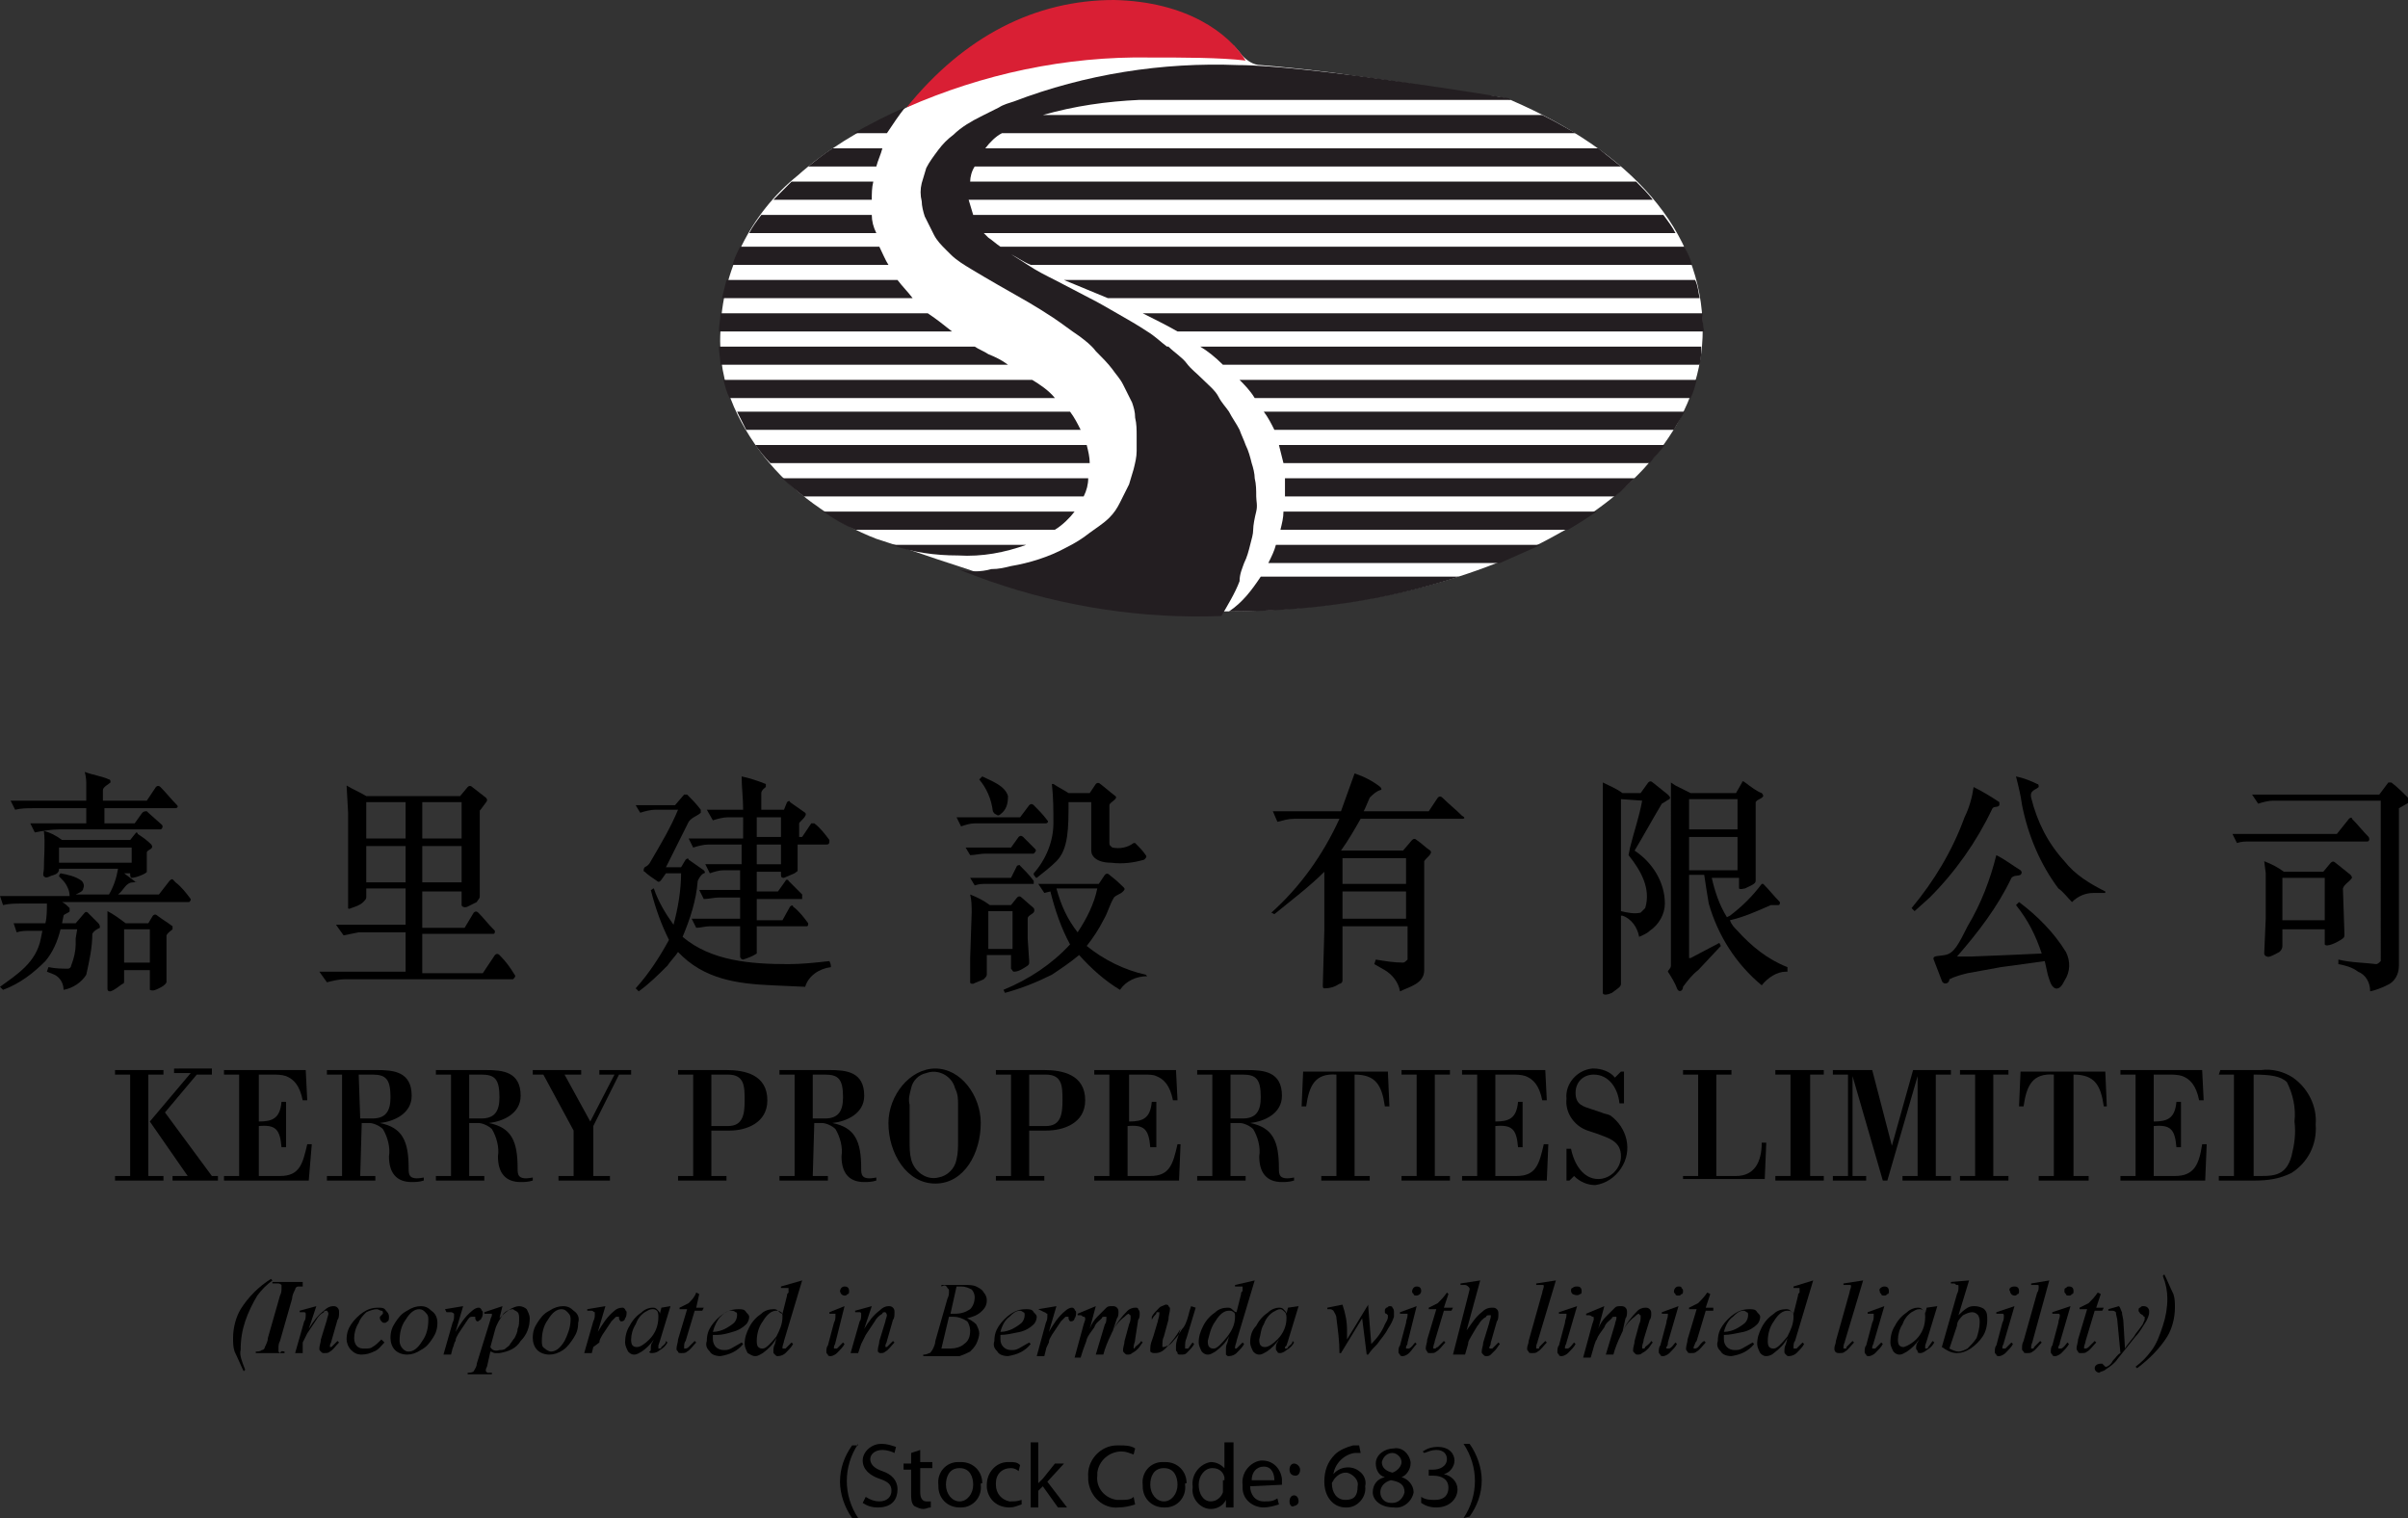 <?xml version="1.0" encoding="utf-8"?>
<!-- Generator: Adobe Illustrator 25.2.3, SVG Export Plug-In . SVG Version: 6.00 Build 0)  -->
<svg version="1.1" id="Layer_1" xmlns="http://www.w3.org/2000/svg" xmlns:xlink="http://www.w3.org/1999/xlink" x="0px" y="0px"
	 viewBox="0 0 159.1 100.3" style="enable-background:new 0 0 159.1 100.3;" xml:space="preserve">
<rect x="0" y="0" width="159.1" height="100.3" fill="#333333" stroke="none"/>
<style type="text/css">
	.st0{fill:#FFFFFF;}
	.st1{fill:#D91F34;}
	.st2{fill:#231E21;}
</style>
<g id="Layer_2_1_">
	<g id="Layer_1-2">
		<path class="st0" d="M112.5,21.8c0,5.4-3.6,10.2-9.6,13.5c-5.7,3.2-13.5,5.1-22.4,5.1c-5.9-0.1-11.7-1.1-17.2-3
			c-1.9-0.6-3.5-1.2-5.4-1.8c-1.3-0.5-2.6-1.2-3.7-2c-2.5-1.7-4.5-4-5.7-6.7c-0.7-1.6-1-3.3-0.9-5c0.1-4,2-7.8,5.1-10.3
			c1.9-1.7,4.1-3,6.4-4.1c0.2-0.1,0.6-0.3,0.8-0.4s0.3-0.2,0.5-0.3c6.3-2.6,13-3.9,19.8-3.8h1.3c0,0,0.2,0.2,0.6,0.7
			c0.3,0.3,0.7,0.6,1.2,0.6c1.2,0.1,4.3,0.4,6.1,0.7c3.9,0.5,8.5,1.3,8.5,1.3c0.6,0,1.3,0.1,1.9,0.3C107.7,10,112.5,15.2,112.5,21.8
			"/>
		<path class="st1" d="M82.3,4c-1.1-1.8-3.9-3.9-8.7-4c-5.2,0-9.9,2.4-13.7,7.1C64.9,4.9,70.4,3.7,76,3.8C78.2,3.8,80.6,3.8,82.3,4"
			/>
		<path class="st2" d="M81.2,40.4c5.2,0,10.3-0.7,15.2-2.3H83.3C82.7,39,82.1,39.8,81.2,40.4"/>
		<path class="st2" d="M84.2,28.4h26.4c0.2-0.4,0.5-0.8,0.7-1.2H83.5C83.8,27.6,84,28,84.2,28.4"/>
		<path class="st2" d="M82.9,26.3h28.8c0.2-0.4,0.3-0.8,0.4-1.2H81.9C82.2,25.4,82.6,25.8,82.9,26.3"/>
		<path class="st2" d="M80.8,24.1h31.5c0.1-0.4,0.1-0.8,0.1-1.2H79.3C79.8,23.2,80.3,23.6,80.8,24.1"/>
		<path class="st2" d="M73.2,19.7h39.1c-0.1-0.4-0.1-0.8-0.3-1.2H70.3L73.2,19.7"/>
		<path class="st2" d="M84.6,35h19c0.7-0.4,1.3-0.8,1.9-1.2H84.8C84.8,34.2,84.7,34.6,84.6,35"/>
		<path class="st2" d="M112.5,20.7h-37c0.8,0.4,1.6,0.8,2.3,1.2h34.8l0,0C112.5,21.5,112.5,21.1,112.5,20.7"/>
		<path class="st2" d="M84.9,32.1c0,0.2,0,0.5,0,0.7h21.8c0.5-0.4,0.9-0.8,1.3-1.2H84.9C84.9,31.8,84.9,31.9,84.9,32.1"/>
		<path class="st2" d="M84.8,30.6H109c0.3-0.4,0.7-0.8,1-1.2H84.5C84.6,29.8,84.7,30.2,84.8,30.6"/>
		<path class="st2" d="M83.8,37.2h15.3c0.9-0.4,1.8-0.8,2.7-1.2H84.3C84.2,36.4,84,36.8,83.8,37.2"/>
		<path class="st2" d="M65.3,23.4c-0.3-0.2-0.6-0.3-0.9-0.5H47.5c0,0.4,0.1,0.8,0.1,1.2h19C66.2,23.8,65.8,23.6,65.3,23.4"/>
		<path class="st2" d="M58.1,16.3h-9.2c-0.2,0.4-0.4,0.8-0.5,1.2h10.3C58.5,17.2,58.3,16.7,58.1,16.3"/>
		<path class="st2" d="M58.3,9.8H55c-0.6,0.4-1.1,0.8-1.6,1.2h4.5C58,10.6,58.2,10.2,58.3,9.8"/>
		<path class="st2" d="M61.3,20.7H47.6c0,0.4-0.1,0.8-0.1,1.2h15.4C62.4,21.5,61.9,21.1,61.3,20.7"/>
		<path class="st2" d="M57.7,12h-5.4c-0.4,0.4-0.8,0.8-1.2,1.2h6.5C57.6,12.8,57.6,12.4,57.7,12"/>
		<path class="st2" d="M57.6,14.2h-7.3c-0.3,0.4-0.6,0.8-0.8,1.2h8.4C57.7,15,57.6,14.6,57.6,14.2"/>
		<path class="st2" d="M67.8,36h-8.9c1.4,0.5,2.9,0.7,4.4,0.7C64.9,36.8,66.4,36.5,67.8,36"/>
		<path class="st2" d="M59.3,18.5H48c-0.1,0.4-0.2,0.8-0.3,1.2h12.6C60,19.3,59.6,18.9,59.3,18.5"/>
		<path class="st2" d="M59.8,7.1c-1.2,0.5-2.3,1.1-3.4,1.7h2.2C59,8.2,59.4,7.6,59.8,7.1"/>
		<path class="st2" d="M68.2,25.1H47.8c0.1,0.4,0.2,0.8,0.4,1.2h21.5C69.3,25.8,68.7,25.4,68.2,25.1"/>
		<path class="st2" d="M71,33.8H54.4c0.7,0.5,1.4,0.9,2.1,1.2h13.2C70.2,34.7,70.7,34.2,71,33.8"/>
		<path class="st2" d="M70.7,27.2h-22c0.2,0.4,0.4,0.8,0.6,1.2h22.1C71.2,28,71,27.6,70.7,27.2"/>
		<path class="st2" d="M71.8,29.4H49.9c0.3,0.4,0.6,0.8,1,1.2H72C72,30.2,71.9,29.8,71.8,29.4"/>
		<path class="st2" d="M71.9,31.6H51.7c0.4,0.4,0.9,0.8,1.4,1.2h18.5C71.8,32.4,71.9,32,71.9,31.6"/>
		<path class="st2" d="M82.2,37.2c0.2-0.4,0.3-0.8,0.4-1.2s0.2-0.7,0.2-1s0.1-0.8,0.2-1.2s0-0.7,0-1c0-0.4,0-0.8-0.1-1.2
			c0-0.3-0.1-0.7-0.2-1c-0.1-0.4-0.2-0.8-0.4-1.2c-0.1-0.3-0.3-0.7-0.4-1c-0.2-0.4-0.5-0.8-0.7-1.2c-0.2-0.3-0.5-0.6-0.7-1
			s-0.7-0.8-1.1-1.2s-0.7-0.6-1-1s-0.8-0.7-1.2-1.1l-0.1,0c-0.4-0.3-0.8-0.7-1.3-1c-0.6-0.4-1.3-0.8-2-1.2s-1.2-0.7-1.8-1l-2.3-1.2
			c-0.6-0.3-1.2-0.6-1.8-1s-0.8-0.5-1.1-0.7c0.4,0.2,0.8,0.5,1.3,0.7h43.7c-0.1-0.4-0.3-0.8-0.5-1.2H66.1c-0.3-0.2-0.5-0.4-0.8-0.6
			c-0.1-0.1-0.2-0.2-0.3-0.3h45.7c-0.2-0.4-0.5-0.8-0.8-1.2H64.3c-0.1-0.3-0.2-0.7-0.3-1h45.2c-0.3-0.4-0.7-0.8-1.1-1.2H64.1
			c0-0.3,0.1-0.7,0.3-1h42.7c-0.5-0.4-1-0.8-1.5-1.2H65.1c0.3-0.4,0.7-0.8,1.1-1h37.9c-0.7-0.4-1.4-0.8-2.2-1.2h-33
			c2.1-0.6,4.2-0.9,6.4-1h24.5l-0.1-0.1l0,0C98,6.2,86.1,4.3,81.8,4.3c-5-0.2-10.1,0.6-14.8,2.4c-0.3,0.1-0.7,0.2-1,0.4
			c-0.4,0.2-0.8,0.4-1.2,0.6c-0.6,0.3-1.3,0.7-1.8,1.2c-0.4,0.3-0.7,0.6-1,1c-0.3,0.4-0.6,0.8-0.8,1.2c-0.1,0.3-0.2,0.7-0.3,1
			c-0.1,0.4-0.1,0.8,0,1.2c0,0.3,0.1,0.7,0.2,1c0.2,0.4,0.4,0.8,0.6,1.2c0.2,0.4,0.5,0.7,0.8,1l0.3,0.3c0.4,0.4,0.9,0.7,1.4,1
			c0.5,0.3,1,0.6,1.7,1s1.4,0.8,2.1,1.2c0.5,0.3,1,0.6,1.6,1s1.1,0.8,1.7,1.2c0.4,0.3,0.8,0.6,1.1,1c0.4,0.4,0.8,0.8,1.1,1.2
			c0.2,0.3,0.5,0.6,0.7,1c0.2,0.4,0.4,0.8,0.6,1.2c0.1,0.3,0.2,0.6,0.2,1l0,0c0.1,0.4,0.1,0.8,0.1,1.2c0,0.3,0,0.6,0,1
			c0,0.4-0.1,0.8-0.2,1.2c-0.1,0.3-0.2,0.7-0.3,1c-0.2,0.4-0.4,0.8-0.6,1.2c-0.2,0.4-0.4,0.7-0.7,1c-0.4,0.4-0.9,0.7-1.3,1
			c-0.5,0.4-1,0.7-1.6,1c-1.1,0.6-2.4,1-3.6,1.2c-0.4,0.1-0.8,0.2-1.3,0.2c-0.7,0.2-1.5,0.2-2.2,0c0.7,0.3,1.3,0.5,2.1,0.8
			c4.9,1.7,10.1,2.5,15.3,2.3c0.4-0.7,0.9-1.5,1.2-2.3C81.9,37.9,82.1,37.5,82.2,37.2"/>
		<path d="M16.2,90.5l-0.1,0.1c-0.2-0.4-0.4-0.9-0.6-1.3c-0.1-0.3-0.1-0.6-0.1-0.9c0-0.7,0.2-1.4,0.5-1.9c0.5-0.8,1.2-1.5,2-2
			l0.1,0.1c-0.4,0.3-0.7,0.6-1,1c-0.3,0.5-0.6,1.1-0.8,1.7c-0.2,0.6-0.3,1.2-0.3,1.9C15.8,89.5,16,90,16.2,90.5"/>
		<path d="M18.8,89.3v0.1h-1.9l0-0.1c0.1,0,0.3,0,0.4-0.1c0.1,0,0.2-0.1,0.2-0.2c0.1-0.2,0.2-0.4,0.2-0.6l0.8-2.8
			c0.1-0.2,0.1-0.3,0.1-0.5c0,0,0-0.1,0-0.2c0,0-0.1-0.1-0.2-0.1c-0.1,0-0.2,0-0.4,0v-0.1H20V85c-0.1,0-0.2,0-0.3,0
			c-0.1,0-0.2,0.1-0.2,0.2c-0.1,0.2-0.2,0.4-0.2,0.6l-0.8,2.8c-0.1,0.2-0.1,0.3-0.1,0.5c0,0,0,0.1,0,0.2c0,0,0.1,0.1,0.1,0.1
			C18.6,89.2,18.7,89.3,18.8,89.3"/>
		<path d="M20.9,86.3l-0.5,1.5c0.3-0.5,0.6-0.9,1-1.2c0.2-0.2,0.4-0.3,0.6-0.3c0.1,0,0.2,0,0.3,0.1c0.1,0.1,0.1,0.2,0.1,0.3
			c0,0.2,0,0.4-0.1,0.5l-0.4,1.4c0,0.1-0.1,0.2-0.1,0.3c0,0,0,0.1,0,0.1c0,0,0,0,0,0c0,0,0.1,0,0.1,0c0.1-0.1,0.3-0.3,0.4-0.4
			l0.1,0.1c-0.2,0.2-0.4,0.5-0.6,0.6c-0.1,0.1-0.2,0.1-0.4,0.1c-0.1,0-0.1,0-0.2-0.1c-0.1-0.1-0.1-0.1-0.1-0.2
			c0-0.2,0.1-0.4,0.1-0.6l0.4-1.3c0-0.1,0.1-0.3,0.1-0.4c0-0.1-0.1-0.2-0.1-0.2c0,0,0,0,0,0c-0.1,0-0.2,0-0.2,0.1
			c-0.2,0.1-0.4,0.3-0.5,0.5c-0.2,0.3-0.4,0.6-0.6,0.9c-0.1,0.2-0.2,0.4-0.3,0.6L20,89.4h-0.5l0.6-2.1c0.1-0.1,0.1-0.3,0.1-0.5
			c0,0,0-0.1-0.1-0.1c0,0-0.1,0-0.1,0h-0.1h-0.1v-0.1L20.9,86.3z"/>
		<path d="M25.4,88.7c-0.2,0.2-0.4,0.5-0.7,0.6c-0.2,0.1-0.5,0.2-0.8,0.2c-0.3,0-0.5-0.1-0.7-0.3c-0.2-0.2-0.3-0.5-0.3-0.7
			c0-0.4,0.1-0.7,0.3-1c0.2-0.3,0.5-0.6,0.8-0.8c0.3-0.2,0.6-0.3,1-0.3c0.2,0,0.4,0,0.5,0.2c0.1,0.1,0.2,0.2,0.2,0.4
			c0,0.1,0,0.3-0.1,0.3c-0.1,0.1-0.1,0.1-0.2,0.1c-0.1,0-0.1,0-0.2-0.1c0,0-0.1-0.1-0.1-0.2c0,0,0-0.1,0-0.1c0,0,0.1-0.1,0.1-0.1
			c0,0,0.1-0.1,0.1-0.1c0,0,0,0,0-0.1c0,0,0-0.1-0.1-0.1c-0.1,0-0.2-0.1-0.3-0.1c-0.2,0-0.5,0.1-0.7,0.2c-0.2,0.2-0.4,0.4-0.5,0.7
			c-0.2,0.3-0.3,0.7-0.3,1c0,0.4,0.2,0.7,0.6,0.7c0,0,0.1,0,0.1,0c0.2,0,0.4,0,0.5-0.1c0.2-0.1,0.4-0.3,0.6-0.5L25.4,88.7z"/>
		<path d="M28.3,87.2c0-0.2,0-0.3-0.2-0.5c-0.1-0.1-0.2-0.2-0.4-0.2c-0.3,0-0.6,0.2-0.9,0.7c-0.3,0.4-0.4,0.9-0.4,1.4
			c0,0.2,0.1,0.4,0.2,0.5c0.1,0.1,0.2,0.2,0.4,0.2c0.3,0,0.6-0.2,0.9-0.7C28.2,88.2,28.3,87.7,28.3,87.2 M28.9,87.4
			c0,0.4-0.1,0.7-0.3,1c-0.2,0.3-0.4,0.6-0.8,0.8c-0.3,0.2-0.6,0.3-0.9,0.3c-0.3,0-0.6-0.1-0.8-0.3c-0.2-0.2-0.3-0.5-0.3-0.8
			c0-0.4,0.1-0.7,0.3-1c0.2-0.3,0.4-0.6,0.8-0.8c0.3-0.2,0.6-0.3,0.9-0.3c0.3,0,0.5,0.1,0.7,0.3C28.8,86.8,28.9,87.1,28.9,87.4"/>
		<path d="M29.4,86.5l1.2-0.2L30.1,88c0.3-0.5,0.6-1,1.1-1.4c0.1-0.1,0.3-0.2,0.4-0.2c0.1,0,0.1,0,0.2,0.1c0,0.1,0.1,0.1,0.1,0.2
			c0,0.1,0,0.3-0.1,0.4c0,0.1-0.1,0.1-0.2,0.2c0,0-0.1,0-0.1,0c0,0-0.1-0.1-0.1-0.2c0,0,0-0.1,0-0.1c0,0,0,0-0.1,0c0,0-0.1,0-0.1,0
			C31,87,31,87.1,30.9,87.2c-0.2,0.3-0.4,0.6-0.6,0.9c-0.1,0.2-0.2,0.3-0.2,0.5c-0.1,0.1-0.1,0.3-0.2,0.5l-0.1,0.4h-0.5l0.6-2.1
			c0.1-0.2,0.1-0.3,0.1-0.5c0,0,0-0.1,0-0.1c0,0-0.1-0.1-0.2-0.1h-0.3L29.4,86.5z"/>
		<path d="M32.4,89c0.1,0.2,0.3,0.3,0.6,0.2c0.1,0,0.3,0,0.4-0.1c0.1-0.1,0.3-0.2,0.3-0.3c0.1-0.1,0.2-0.3,0.3-0.4
			c0.1-0.2,0.2-0.4,0.2-0.6c0.1-0.2,0.1-0.4,0.1-0.7c0-0.1,0-0.3-0.1-0.4c-0.1-0.1-0.2-0.1-0.3-0.2c-0.3,0-0.6,0.2-0.7,0.4
			c-0.2,0.3-0.4,0.6-0.5,1L32.4,89z M33.2,86.3L33,87.1c0.2-0.2,0.4-0.4,0.7-0.6c0.2-0.1,0.4-0.2,0.6-0.2c0.2,0,0.4,0.1,0.5,0.2
			c0.1,0.2,0.2,0.4,0.2,0.6c0,0.6-0.2,1.1-0.6,1.5c-0.3,0.5-0.8,0.7-1.4,0.8c-0.1,0-0.2,0-0.3,0c-0.1,0-0.2-0.1-0.3-0.1l-0.2,0.9
			c0,0.1-0.1,0.2-0.1,0.3c0,0,0,0.1,0,0.1c0,0,0.1,0.1,0.1,0.1c0.1,0,0.2,0,0.3,0v0.1h-1.6v-0.1c0.1,0,0.3,0,0.4-0.1
			c0.1-0.2,0.2-0.3,0.2-0.5l0.9-2.9c0-0.1,0.1-0.2,0.1-0.3c0,0,0-0.1,0-0.1c-0.1,0-0.1,0-0.2,0h-0.3v-0.1L33.2,86.3z"/>
		<path d="M37.7,87.2c0-0.2,0-0.3-0.2-0.5c-0.1-0.1-0.2-0.2-0.4-0.2c-0.3,0-0.6,0.2-0.9,0.7c-0.3,0.4-0.4,0.9-0.4,1.4
			c0,0.2,0,0.4,0.2,0.5c0.1,0.1,0.3,0.2,0.4,0.2c0.3,0,0.6-0.2,0.9-0.7C37.5,88.2,37.7,87.7,37.7,87.2 M38.2,87.4
			c0,0.4-0.1,0.7-0.3,1c-0.2,0.3-0.4,0.6-0.7,0.8c-0.3,0.2-0.6,0.3-0.9,0.3c-0.3,0-0.6-0.1-0.8-0.3c-0.2-0.2-0.3-0.5-0.3-0.8
			c0-0.4,0.1-0.7,0.3-1c0.2-0.3,0.4-0.6,0.8-0.8c0.3-0.2,0.6-0.3,0.9-0.3c0.3,0,0.5,0.1,0.7,0.3C38.2,86.8,38.3,87.1,38.2,87.4"/>
		<path d="M38.8,86.5l1.2-0.2L39.5,88c0.3-0.5,0.6-1,1.1-1.4c0.1-0.1,0.3-0.2,0.5-0.2c0.1,0,0.1,0,0.2,0.1c0,0.1,0.1,0.1,0.1,0.2
			c0,0.1,0,0.3-0.1,0.4c0,0.1-0.1,0.2-0.2,0.2c0,0-0.1,0-0.1,0c0,0-0.1-0.1-0.1-0.2c0,0,0-0.1,0-0.1c0,0,0,0-0.1,0c0,0-0.1,0-0.1,0
			c-0.1,0.1-0.2,0.2-0.3,0.3c-0.2,0.3-0.4,0.6-0.6,0.9c-0.1,0.2-0.2,0.3-0.2,0.5L39.2,89l-0.1,0.4h-0.5l0.6-2.1
			c0.1-0.2,0.1-0.3,0.1-0.5c0,0,0-0.1,0-0.1c-0.1,0-0.1-0.1-0.2-0.1h-0.3L38.8,86.5z"/>
		<path d="M43.1,86.5c-0.2,0-0.3,0.1-0.5,0.2c-0.3,0.2-0.5,0.5-0.6,0.8c-0.2,0.3-0.3,0.7-0.3,1c0,0.1,0,0.3,0.1,0.4
			c0.1,0.1,0.2,0.1,0.3,0.1c0.2,0,0.5-0.2,0.8-0.5c0.4-0.4,0.6-0.9,0.6-1.5c0-0.1,0-0.3-0.1-0.4C43.3,86.5,43.2,86.5,43.1,86.5
			 M44.3,86.3l-0.7,2.3l-0.1,0.3c0,0,0,0,0,0.1c0,0,0,0.1,0,0.1c0,0,0,0,0.1,0c0,0,0.1,0,0.1-0.1c0.1-0.1,0.3-0.2,0.3-0.4l0.1,0.1
			c-0.1,0.2-0.3,0.4-0.5,0.5c-0.1,0.1-0.3,0.2-0.5,0.2c-0.1,0-0.2,0-0.2-0.1C43,89.3,43,89.2,43,89.1c0-0.1,0-0.3,0.1-0.4l0.1-0.2
			c-0.2,0.3-0.5,0.6-0.8,0.8c-0.2,0.1-0.3,0.2-0.5,0.2c-0.2,0-0.3-0.1-0.4-0.2c-0.1-0.2-0.2-0.4-0.2-0.6c0-0.4,0.1-0.8,0.3-1.1
			c0.2-0.4,0.5-0.7,0.8-0.9c0.2-0.2,0.5-0.3,0.7-0.3c0.1,0,0.2,0,0.3,0.1c0.1,0.1,0.2,0.2,0.2,0.3l0.1-0.4L44.3,86.3z"/>
		<path d="M46.2,85.5L46,86.4h0.5l-0.1,0.2h-0.5l-0.6,2c-0.1,0.1-0.1,0.3-0.1,0.4c0,0,0,0.1,0,0.1c0,0,0,0,0.1,0
			c0.1,0,0.2-0.1,0.2-0.1c0.1-0.1,0.3-0.3,0.4-0.4l0.1,0.1c-0.2,0.2-0.4,0.5-0.6,0.6c-0.1,0.1-0.2,0.1-0.4,0.1c-0.1,0-0.2,0-0.2-0.1
			c-0.1-0.1-0.1-0.1-0.1-0.2c0-0.2,0.1-0.4,0.1-0.6l0.6-2h-0.5v-0.1c0.2-0.1,0.4-0.2,0.6-0.3c0.2-0.2,0.4-0.4,0.5-0.7L46.2,85.5z"/>
		<path d="M47.1,88c0.3,0,0.6-0.1,0.8-0.2c0.2-0.1,0.5-0.3,0.6-0.4c0.1-0.1,0.2-0.3,0.2-0.5c0-0.1,0-0.2-0.1-0.2
			c-0.1-0.1-0.2-0.1-0.3-0.1c-0.3,0-0.5,0.2-0.7,0.4C47.4,87.2,47.2,87.6,47.1,88 M47.1,88.2c0,0.1,0,0.2,0,0.3
			c0,0.2,0.1,0.4,0.2,0.5c0.1,0.1,0.3,0.2,0.5,0.2c0.2,0,0.3,0,0.5-0.1c0.2-0.1,0.5-0.3,0.7-0.4l0.1,0.1c-0.4,0.5-0.9,0.7-1.5,0.8
			c-0.3,0-0.6-0.1-0.7-0.3c-0.2-0.2-0.3-0.4-0.2-0.7c0-0.4,0.1-0.7,0.3-1c0.2-0.3,0.5-0.6,0.8-0.8c0.3-0.2,0.6-0.3,1-0.3
			c0.2,0,0.4,0,0.5,0.2c0.1,0.1,0.2,0.2,0.2,0.3c0,0.2-0.1,0.4-0.2,0.5c-0.2,0.2-0.5,0.4-0.9,0.5c-0.3,0.1-0.7,0.2-1,0.2"/>
		<path d="M51.7,87c0-0.1,0-0.3-0.1-0.3c-0.1-0.1-0.2-0.1-0.3-0.1c-0.3,0-0.6,0.2-0.9,0.7c-0.3,0.4-0.4,0.9-0.4,1.3
			c0,0.1,0,0.3,0.1,0.4c0.1,0.1,0.2,0.1,0.3,0.1c0.2,0,0.5-0.3,0.9-0.8C51.5,87.9,51.7,87.5,51.7,87 M53,84.6l-1.2,4
			c0,0.1-0.1,0.3-0.1,0.4c0,0,0,0,0,0.1c0,0,0,0,0.1,0c0,0,0.1,0,0.1,0c0.1-0.1,0.3-0.3,0.4-0.4l0.1,0.1c-0.1,0.2-0.3,0.4-0.5,0.6
			c-0.1,0.1-0.3,0.2-0.5,0.2c-0.1,0-0.1,0-0.2-0.1c-0.1-0.1-0.1-0.1-0.1-0.2c0-0.2,0-0.3,0.1-0.5l0.1-0.4c-0.2,0.4-0.5,0.7-0.9,1
			c-0.2,0.1-0.3,0.2-0.5,0.2c-0.2,0-0.3-0.1-0.5-0.2c-0.1-0.2-0.2-0.4-0.2-0.6c0-0.4,0.1-0.7,0.3-1.1c0.2-0.4,0.5-0.7,0.8-0.9
			c0.2-0.2,0.5-0.3,0.8-0.3c0.1,0,0.2,0,0.3,0.1c0.1,0.1,0.2,0.2,0.3,0.2l0.3-1.2c0-0.1,0-0.1,0.1-0.2c0-0.1,0-0.1,0-0.2
			c0,0,0-0.1,0-0.1c-0.1,0-0.1,0-0.2,0c-0.1,0-0.2,0-0.3,0v-0.1L53,84.6z"/>
		<path d="M55.8,85c0.2,0,0.3,0.1,0.3,0.3c0,0,0,0,0,0c0,0.1,0,0.2-0.1,0.2c-0.1,0.1-0.1,0.1-0.2,0.1c-0.2,0-0.3-0.2-0.3-0.3
			C55.5,85.2,55.6,85,55.8,85C55.8,85,55.8,85,55.8,85 M55.8,86.3l-0.6,2.4c0,0.1-0.1,0.2-0.1,0.3c0,0,0,0.1,0,0.1c0,0,0,0,0.1,0
			c0,0,0.1,0,0.1,0c0.1-0.1,0.3-0.3,0.4-0.4l0.1,0.1c-0.1,0.2-0.3,0.4-0.5,0.6c-0.1,0.1-0.3,0.2-0.4,0.2c-0.1,0-0.2,0-0.2-0.1
			c-0.1-0.1-0.1-0.1-0.1-0.2c0-0.1,0-0.3,0.1-0.4l0.4-1.5c0.1-0.2,0.1-0.3,0.1-0.5c0,0,0-0.1,0-0.1c0,0-0.1,0-0.1,0h-0.3v-0.1
			L55.8,86.3z"/>
		<path d="M57.6,86.3l-0.5,1.5c0.3-0.5,0.6-0.9,1-1.2c0.2-0.2,0.4-0.3,0.6-0.3c0.1,0,0.2,0,0.3,0.1c0.1,0.1,0.1,0.2,0.1,0.3
			c0,0.2,0,0.4-0.1,0.5l-0.4,1.4c0,0.1-0.1,0.2-0.1,0.3c0,0,0,0.1,0,0.1l0,0c0,0,0.1,0,0.1,0c0.1-0.1,0.3-0.3,0.4-0.4l0.1,0.1
			c-0.2,0.2-0.4,0.5-0.6,0.6c-0.1,0.1-0.2,0.1-0.3,0.1c-0.1,0-0.1,0-0.2-0.1C58,89.3,58,89.3,58,89.2c0-0.2,0.1-0.4,0.1-0.6l0.4-1.3
			c0-0.1,0.1-0.3,0.1-0.4c0-0.1-0.1-0.2-0.1-0.2c0,0,0,0,0,0c-0.1,0-0.2,0-0.2,0.1c-0.2,0.1-0.4,0.3-0.5,0.5
			c-0.2,0.3-0.4,0.6-0.6,0.9c-0.1,0.2-0.2,0.4-0.3,0.6l-0.2,0.6h-0.5l0.6-2.1c0.1-0.1,0.1-0.3,0.1-0.5c0,0,0-0.1-0.1-0.1
			c0,0-0.1,0-0.1,0h-0.1h-0.1v-0.1L57.6,86.3z"/>
		<path d="M62.8,86.8h0.3c0.4,0,0.7-0.1,1-0.3c0.2-0.2,0.3-0.5,0.3-0.8c0-0.2-0.1-0.4-0.2-0.5c-0.2-0.1-0.4-0.2-0.7-0.2
			c-0.1,0-0.2,0-0.3,0L62.8,86.8z M62.2,89.1c0.2,0,0.4,0,0.6,0c0.3,0,0.7-0.1,0.9-0.3c0.3-0.2,0.4-0.5,0.4-0.9
			c0-0.2-0.1-0.5-0.2-0.6C63.6,87.1,63.3,87,63,87h-0.3L62.2,89.1z M62.2,85l0-0.1h1.6c0.2,0,0.5,0,0.7,0.1c0.2,0.1,0.4,0.2,0.5,0.4
			c0.1,0.1,0.2,0.3,0.2,0.5c0,0.3-0.1,0.5-0.3,0.7c-0.3,0.3-0.6,0.4-1,0.5c0.2,0.1,0.4,0.2,0.6,0.4c0.1,0.2,0.2,0.4,0.2,0.6
			c0,0.2-0.1,0.5-0.2,0.7c-0.1,0.2-0.3,0.4-0.4,0.5c-0.2,0.1-0.4,0.2-0.7,0.3c-0.3,0-0.6,0-0.9,0H61v-0.1c0.1,0,0.2,0,0.4-0.1
			c0.1,0,0.1-0.1,0.2-0.2c0.1-0.2,0.2-0.4,0.2-0.6l0.8-2.8c0.1-0.2,0.1-0.3,0.1-0.5c0-0.1,0-0.1-0.1-0.2
			C62.5,84.9,62.4,84.9,62.2,85L62.2,85"/>
		<path d="M66.1,88c0.3,0,0.6-0.1,0.8-0.2c0.2-0.1,0.5-0.3,0.6-0.4c0.1-0.1,0.2-0.3,0.2-0.5c0-0.1,0-0.2-0.1-0.2
			c-0.1-0.1-0.2-0.1-0.2-0.1c-0.3,0-0.5,0.2-0.7,0.4C66.4,87.2,66.2,87.6,66.1,88 M66.1,88.2c0,0.1,0,0.2,0,0.3
			c0,0.4,0.3,0.7,0.7,0.7l0,0c0.2,0,0.3,0,0.5-0.1c0.2-0.1,0.5-0.3,0.7-0.4l0.1,0.1c-0.4,0.5-0.9,0.7-1.5,0.8
			c-0.3,0-0.6-0.1-0.7-0.3c-0.2-0.2-0.3-0.4-0.2-0.7c0-0.4,0.1-0.7,0.3-1c0.2-0.3,0.5-0.6,0.8-0.8c0.3-0.2,0.6-0.3,1-0.3
			c0.2,0,0.4,0,0.5,0.2c0.1,0.1,0.2,0.2,0.2,0.3c0,0.2-0.1,0.4-0.2,0.5c-0.2,0.2-0.5,0.4-0.9,0.5C66.9,88.1,66.5,88.2,66.1,88.2"/>
		<path d="M68.6,86.5l1.2-0.2L69.3,88c0.3-0.5,0.6-1,1.1-1.4c0.1-0.1,0.3-0.2,0.4-0.2c0.1,0,0.1,0,0.2,0.1c0,0.1,0.1,0.1,0.1,0.2
			c0,0.1,0,0.3-0.1,0.4c0,0.1-0.1,0.2-0.2,0.2c0,0-0.1,0-0.1,0c0,0-0.1-0.1-0.1-0.2c0,0,0-0.1,0-0.1c0,0,0,0-0.1,0c0,0-0.1,0-0.1,0
			c-0.1,0.1-0.2,0.2-0.3,0.3c-0.2,0.3-0.4,0.6-0.6,0.9c-0.1,0.2-0.2,0.3-0.2,0.5c-0.1,0.2-0.2,0.4-0.2,0.5l-0.1,0.4h-0.5l0.6-2.2
			c0.1-0.2,0.1-0.3,0.1-0.5c0,0,0-0.1,0-0.1c-0.1,0-0.1-0.1-0.2-0.1L68.6,86.5L68.6,86.5z"/>
		<path d="M72.4,86.3l-0.4,1.5c0.1-0.3,0.3-0.6,0.5-0.8c0.2-0.2,0.4-0.4,0.6-0.6c0.1-0.1,0.2-0.1,0.4-0.1c0.1,0,0.2,0,0.3,0.1
			c0.1,0.1,0.1,0.2,0.1,0.3c0,0.1,0,0.3-0.1,0.4L73.5,88c0.2-0.5,0.6-1,1-1.4c0.1-0.1,0.3-0.2,0.5-0.2c0.1,0,0.2,0,0.2,0.1
			c0.1,0.1,0.1,0.2,0.1,0.3c0,0.1,0,0.3-0.1,0.4L75,88.5c0,0.2-0.1,0.3-0.1,0.5c0,0,0,0.1,0,0.1l0,0c0,0,0.1,0,0.1-0.1
			c0.1-0.1,0.3-0.2,0.4-0.4l0.1,0.1c-0.1,0.1-0.2,0.3-0.3,0.4c-0.1,0.1-0.2,0.2-0.4,0.3c-0.1,0.1-0.2,0.1-0.3,0.1
			c-0.1,0-0.1,0-0.2-0.1c-0.1-0.1-0.1-0.1-0.1-0.2c0-0.2,0.1-0.4,0.1-0.6l0.3-1.1c0.1-0.2,0.1-0.4,0.1-0.4c0,0,0-0.1,0-0.1
			c0,0,0-0.1,0-0.1c0,0-0.1,0-0.1-0.1c-0.1,0-0.2,0.1-0.3,0.2c-0.4,0.3-0.7,0.7-0.9,1.2c-0.2,0.4-0.4,0.9-0.5,1.3h-0.5l0.6-2
			c0.1-0.1,0.1-0.3,0.1-0.4c0,0,0-0.1,0-0.1c0,0-0.1,0-0.1,0c-0.1,0-0.2,0-0.2,0.1c-0.2,0.2-0.4,0.3-0.5,0.6
			c-0.2,0.3-0.4,0.5-0.5,0.8c0,0.1-0.2,0.5-0.4,1.2H71l0.6-2.2l0.1-0.3c0,0,0-0.1,0-0.1c0,0,0-0.1-0.1-0.1c-0.1,0-0.1-0.1-0.2-0.1
			h-0.2v-0.1L72.4,86.3z"/>
		<path d="M79,86.4l-0.6,2c-0.1,0.2-0.1,0.4-0.1,0.6c0,0,0,0.1,0,0.1c0,0,0,0,0.1,0c0,0,0.1,0,0.1,0c0.1-0.1,0.2-0.3,0.3-0.4
			l0.1,0.1c-0.1,0.2-0.3,0.4-0.5,0.6c-0.1,0.1-0.2,0.1-0.4,0.1c-0.1,0-0.2,0-0.2-0.1c0-0.1-0.1-0.1-0.1-0.2c0-0.1,0-0.2,0-0.3
			c0-0.2,0.1-0.5,0.3-1.1c-0.3,0.5-0.6,0.9-1,1.3c-0.2,0.2-0.4,0.3-0.7,0.3c-0.1,0-0.2,0-0.3-0.1C76,89.3,76,89.2,76,89.1
			c0-0.3,0.1-0.5,0.2-0.8l0.3-1c0-0.1,0.1-0.3,0.1-0.5c0,0,0,0,0-0.1c0,0,0,0-0.1,0c-0.1,0-0.1,0-0.1,0.1c-0.1,0.1-0.2,0.2-0.3,0.4
			l0-0.2c0.1-0.2,0.3-0.4,0.5-0.6c0.1-0.1,0.2-0.1,0.4-0.2c0.1,0,0.2,0,0.2,0.1c0.1,0.1,0.1,0.1,0.1,0.2c0,0.2-0.1,0.4-0.1,0.7
			l-0.3,1.1c-0.1,0.2-0.1,0.4-0.1,0.6c0,0,0,0.1,0,0.1c0,0,0.1,0,0.1,0c0.1,0,0.2-0.1,0.3-0.1c0.2-0.1,0.3-0.3,0.5-0.5
			c0.2-0.2,0.3-0.5,0.5-0.7c0.2-0.3,0.3-0.7,0.4-1.1l0.1-0.3L79,86.4z"/>
		<path d="M81.6,87c0-0.1,0-0.3-0.1-0.3c-0.1-0.1-0.2-0.1-0.3-0.1c-0.3,0-0.6,0.2-0.9,0.7c-0.3,0.4-0.4,0.9-0.5,1.3
			c0,0.1,0,0.3,0.1,0.4c0.1,0.1,0.2,0.1,0.3,0.1c0.2,0,0.5-0.3,0.9-0.8C81.4,87.9,81.6,87.5,81.6,87 M82.9,84.6l-1.2,4
			c0,0.1-0.1,0.3-0.1,0.4c0,0,0,0,0,0.1l0,0c0,0,0.1,0,0.1,0c0.1-0.1,0.3-0.3,0.4-0.4l0.1,0.1c-0.1,0.2-0.3,0.4-0.5,0.6
			c-0.1,0.1-0.3,0.2-0.5,0.2c-0.1,0-0.1,0-0.2-0.1C81,89.4,81,89.3,81,89.2c0-0.2,0-0.3,0.1-0.5l0.1-0.4c-0.2,0.4-0.5,0.7-0.9,1
			c-0.2,0.1-0.3,0.2-0.5,0.2c-0.2,0-0.3-0.1-0.4-0.2c-0.1-0.2-0.2-0.4-0.2-0.6c0-0.4,0.1-0.7,0.3-1.1c0.2-0.4,0.5-0.7,0.8-0.9
			c0.2-0.2,0.5-0.3,0.8-0.3c0.1,0,0.2,0,0.3,0.1c0.1,0.1,0.2,0.2,0.3,0.2l0.3-1.2c0-0.1,0-0.1,0.1-0.2c0-0.1,0-0.1,0-0.2
			c0,0,0-0.1,0-0.1c-0.1,0-0.1,0-0.2,0c-0.1,0-0.2,0-0.3,0v-0.1L82.9,84.6z"/>
		<path d="M84.6,86.5c-0.2,0-0.3,0.1-0.5,0.2c-0.3,0.2-0.5,0.5-0.6,0.8c-0.2,0.3-0.2,0.7-0.3,1c0,0.1,0,0.3,0.1,0.4
			c0.1,0.1,0.2,0.1,0.3,0.1c0.2,0,0.5-0.2,0.8-0.5c0.4-0.4,0.6-0.9,0.6-1.4c0-0.1,0-0.3-0.1-0.4C84.8,86.6,84.7,86.5,84.6,86.5
			 M85.8,86.3l-0.7,2.3l-0.1,0.3c0,0,0,0-0.1,0.1c0,0,0,0.1,0,0.1c0,0,0,0,0.1,0c0,0,0.1,0,0.1-0.1c0.1-0.1,0.3-0.2,0.3-0.4l0.1,0.1
			c-0.1,0.2-0.3,0.4-0.5,0.5c-0.1,0.1-0.3,0.2-0.4,0.2c-0.1,0-0.2,0-0.2-0.1c-0.1-0.1-0.1-0.1-0.1-0.2c0-0.1,0-0.3,0.1-0.4l0.1-0.2
			c-0.2,0.3-0.5,0.6-0.8,0.8c-0.2,0.1-0.3,0.2-0.5,0.2c-0.2,0-0.3-0.1-0.4-0.2c-0.1-0.2-0.2-0.4-0.2-0.6c0-0.4,0.1-0.8,0.4-1.1
			c0.2-0.4,0.5-0.7,0.8-0.9c0.2-0.2,0.5-0.3,0.7-0.3c0.1,0,0.2,0,0.3,0.1c0.1,0.1,0.2,0.2,0.2,0.3l0.1-0.4L85.8,86.3z"/>
		<path d="M90.4,86.3l0.2,2.5c0.4-0.4,0.7-0.8,0.9-1.3c0.1-0.2,0.2-0.3,0.2-0.5c0,0,0-0.1,0-0.1c0,0-0.1-0.1-0.1-0.1
			c-0.1,0-0.1-0.1-0.1-0.1c0,0,0-0.1,0-0.1c0-0.1,0-0.1,0.1-0.2c0.1,0,0.1-0.1,0.2-0.1c0.1,0,0.2,0,0.2,0.1c0.1,0.1,0.1,0.2,0.1,0.3
			c0,0.1,0,0.2,0,0.3c-0.1,0.3-0.2,0.5-0.4,0.8c-0.2,0.4-0.5,0.7-0.7,1c-0.2,0.2-0.4,0.4-0.6,0.7h-0.1L90,87.1l-1.4,2.3h-0.1
			c0-0.8-0.1-1.5-0.2-2.3c0-0.2-0.1-0.3-0.2-0.5c-0.1-0.1-0.2-0.1-0.2-0.1c-0.1,0-0.2,0-0.2,0v-0.1l1-0.2c0.2,0.6,0.3,1.1,0.3,1.7
			c0,0.3,0,0.5,0,0.6l1.4-2.3L90.4,86.3z"/>
		<path d="M93.6,85c0.2,0,0.3,0.1,0.3,0.3c0,0,0,0,0,0c0,0.2-0.2,0.3-0.3,0.3c-0.1,0-0.2,0-0.2-0.1c-0.1-0.1-0.1-0.1-0.1-0.2
			C93.3,85.2,93.4,85,93.6,85C93.6,85,93.6,85,93.6,85 M93.6,86.3L93,88.7c0,0.2-0.1,0.2-0.1,0.3c0,0,0,0.1,0,0.1c0,0,0,0,0.1,0
			c0,0,0.1,0,0.1,0c0.2-0.1,0.3-0.3,0.4-0.4l0.1,0.1c-0.2,0.2-0.3,0.4-0.5,0.6c-0.1,0.1-0.3,0.2-0.4,0.2c-0.1,0-0.2,0-0.2-0.1
			c-0.1-0.1-0.1-0.1-0.1-0.2c0-0.1,0-0.3,0.1-0.4l0.4-1.5c0-0.2,0.1-0.3,0.1-0.5c0,0,0-0.1,0-0.1c0,0-0.1,0-0.2,0h-0.3v-0.1
			L93.6,86.3z"/>
		<path d="M95.7,85.5l-0.3,0.9H96l-0.1,0.2h-0.5l-0.6,2c0,0.1-0.1,0.3-0.1,0.4c0,0,0,0.1,0,0.1c0,0,0,0,0.1,0c0.1,0,0.1-0.1,0.2-0.1
			c0,0,0.2-0.2,0.4-0.4l0.1,0.1c-0.2,0.2-0.4,0.5-0.6,0.6c-0.1,0.1-0.2,0.1-0.4,0.1c-0.1,0-0.2,0-0.2-0.1c-0.1-0.1-0.1-0.2-0.1-0.2
			c0-0.2,0.1-0.4,0.1-0.6l0.6-2h-0.5v-0.1c0.2-0.1,0.4-0.2,0.6-0.3c0.2-0.2,0.4-0.4,0.6-0.7L95.7,85.5z"/>
		<path d="M97.8,84.6l-0.9,3.3c0.3-0.4,0.6-0.9,1-1.2c0.2-0.2,0.4-0.3,0.7-0.3c0.1,0,0.2,0,0.3,0.1c0.1,0.1,0.1,0.2,0.1,0.3
			c0,0.2,0,0.4-0.1,0.5l-0.4,1.4c0,0.2-0.1,0.3-0.1,0.3c0,0.1,0,0.1,0.1,0.1c0,0,0.1,0,0.1,0c0.1-0.1,0.3-0.3,0.4-0.4l0.1,0.1
			c-0.1,0.1-0.2,0.3-0.3,0.4c-0.1,0.1-0.2,0.2-0.3,0.3c-0.1,0.1-0.2,0.1-0.3,0.1c-0.1,0-0.1,0-0.2-0.1c-0.1-0.1-0.1-0.1-0.1-0.2
			c0-0.2,0.1-0.4,0.1-0.6l0.4-1.3c0-0.1,0.1-0.3,0.1-0.4c0,0,0-0.1,0-0.1c0,0-0.1,0-0.1,0c-0.1,0-0.2,0-0.2,0.1
			c-0.2,0.1-0.4,0.3-0.5,0.5c-0.1,0.1-0.2,0.3-0.5,0.8c-0.1,0.2-0.2,0.3-0.2,0.5l-0.2,0.7H96l1-3.9l0.1-0.4c0-0.1,0-0.1-0.1-0.2
			c0,0-0.1-0.1-0.2-0.1h-0.2h-0.1v-0.1L97.8,84.6z"/>
		<path d="M102.8,84.6l-1.2,4c0,0.1-0.1,0.2-0.1,0.4c0,0,0,0.1,0,0.1c0,0,0.1,0,0.1,0c0.1,0,0.1,0,0.1-0.1c0.1-0.1,0.3-0.3,0.4-0.4
			l0.1,0.1c-0.2,0.2-0.4,0.5-0.6,0.6c-0.1,0.1-0.2,0.1-0.4,0.1c-0.1,0-0.2,0-0.2-0.1c-0.1-0.1-0.1-0.1-0.1-0.2
			c0-0.2,0.1-0.3,0.1-0.5l0.9-3.2c0-0.1,0.1-0.3,0.1-0.4c0-0.1,0-0.1-0.1-0.1c-0.1,0-0.1,0-0.2,0c-0.1,0-0.2,0-0.2,0v-0.1
			L102.8,84.6z"/>
		<path d="M104.2,85c0.2,0,0.3,0.1,0.3,0.3c0,0,0,0,0,0c0,0.1,0,0.2-0.1,0.2c-0.1,0.1-0.3,0.1-0.5,0c-0.1-0.1-0.1-0.2-0.1-0.2
			c0-0.1,0-0.2,0.1-0.2C104,85,104.1,85,104.2,85 M104.2,86.3l-0.7,2.4c0,0.1-0.1,0.2-0.1,0.3c0,0,0,0.1,0,0.1c0,0,0.1,0,0.1,0
			c0,0,0.1,0,0.1,0c0.2-0.1,0.3-0.3,0.4-0.4l0.1,0.1c-0.1,0.2-0.3,0.4-0.5,0.6c-0.1,0.1-0.3,0.2-0.4,0.2c-0.1,0-0.2,0-0.2-0.1
			c-0.1-0.1-0.1-0.1-0.1-0.2c0-0.1,0-0.3,0.1-0.4l0.4-1.5c0-0.2,0.1-0.3,0.1-0.5c0,0,0-0.1,0-0.1c0,0-0.1,0-0.1,0H103v-0.1
			L104.2,86.3z"/>
		<path d="M106,86.3l-0.4,1.5c0.1-0.3,0.3-0.6,0.5-0.8c0.2-0.2,0.4-0.4,0.6-0.6c0.1-0.1,0.2-0.1,0.4-0.1c0.1,0,0.2,0,0.3,0.1
			c0.1,0.1,0.1,0.2,0.1,0.3c0,0.1,0,0.3-0.1,0.4l-0.2,0.9c0.2-0.5,0.6-1,1-1.4c0.1-0.1,0.3-0.2,0.5-0.2c0.1,0,0.2,0,0.3,0.1
			c0.1,0.1,0.1,0.2,0.1,0.3c0,0.1,0,0.3-0.1,0.4l-0.4,1.3c0,0.2-0.1,0.3-0.1,0.5c0,0,0,0.1,0,0.1c0,0,0,0,0.1,0c0,0,0.1,0,0.1-0.1
			c0.1-0.1,0.3-0.2,0.4-0.4l0.1,0.1c-0.1,0.1-0.2,0.3-0.3,0.4c-0.1,0.1-0.2,0.2-0.4,0.3c-0.1,0.1-0.2,0.1-0.3,0.1
			c-0.1,0-0.1,0-0.2-0.1c-0.1-0.1-0.1-0.1-0.1-0.2c0-0.2,0.1-0.4,0.1-0.6l0.3-1.1c0.1-0.2,0.1-0.4,0.1-0.4c0,0,0-0.1,0-0.1
			c0,0,0-0.1,0-0.1c0,0-0.1,0-0.1-0.1c-0.1,0-0.2,0.1-0.3,0.2c-0.4,0.3-0.7,0.7-0.9,1.2c-0.2,0.4-0.4,0.9-0.5,1.3h-0.5l0.6-2
			c0-0.1,0.1-0.3,0.1-0.4c0,0,0-0.1,0-0.1c0,0-0.1,0-0.1,0c-0.1,0-0.2,0-0.2,0.1c-0.2,0.2-0.4,0.3-0.5,0.6c-0.2,0.3-0.4,0.5-0.5,0.8
			c-0.1,0.1-0.2,0.5-0.4,1.2h-0.5l0.6-2.2l0.1-0.3c0,0,0-0.1,0-0.1c0-0.1,0-0.1-0.1-0.1c0,0-0.1-0.1-0.2-0.1h-0.2v-0.1L106,86.3z"/>
		<path d="M110.9,85c0.1,0,0.2,0,0.2,0.1c0.1,0.1,0.1,0.1,0.1,0.2c0,0.1,0,0.2-0.1,0.2c-0.1,0.1-0.1,0.1-0.2,0.1
			c-0.1,0-0.2,0-0.2-0.1c-0.1-0.1-0.1-0.1-0.1-0.2C110.6,85.2,110.7,85,110.9,85C110.9,85,110.9,85,110.9,85 M110.9,86.3l-0.7,2.4
			c0,0.1,0,0.2-0.1,0.3c0,0,0,0.1,0,0.1c0,0,0,0,0.1,0c0,0,0.1,0,0.1,0c0.2-0.1,0.3-0.3,0.4-0.4l0.1,0.1c-0.1,0.2-0.3,0.4-0.5,0.6
			c-0.1,0.1-0.3,0.2-0.4,0.2c-0.1,0-0.2,0-0.2-0.1c-0.1-0.1-0.1-0.1-0.1-0.2c0-0.1,0-0.3,0.1-0.4l0.4-1.5c0-0.2,0.1-0.3,0.1-0.5
			c0,0,0-0.1,0-0.1c0,0-0.1,0-0.1,0h-0.3v-0.1L110.9,86.3z"/>
		<path d="M113,85.5l-0.3,0.9h0.5v0.2h-0.5l-0.6,2c-0.1,0.1-0.1,0.2-0.2,0.4c0,0,0,0.1,0,0.1c0,0,0,0,0.1,0c0.1,0,0.2-0.1,0.2-0.1
			c0.1-0.1,0.2-0.3,0.4-0.4l0.1,0.1c-0.2,0.2-0.4,0.5-0.6,0.6c-0.1,0.1-0.2,0.1-0.4,0.1c-0.1,0-0.2,0-0.2-0.1
			c-0.1-0.1-0.1-0.1-0.1-0.2c0-0.2,0.1-0.4,0.1-0.6l0.6-2h-0.5v-0.1c0.2-0.1,0.4-0.2,0.6-0.3c0.2-0.2,0.4-0.4,0.6-0.7L113,85.5z"/>
		<path d="M113.9,88c0.3,0,0.6-0.1,0.8-0.2c0.2-0.1,0.5-0.3,0.6-0.4c0.1-0.1,0.2-0.3,0.2-0.5c0-0.1,0-0.2-0.1-0.2
			c-0.1-0.1-0.2-0.1-0.2-0.1c-0.3,0-0.5,0.2-0.7,0.4C114.2,87.2,114,87.6,113.9,88 M113.9,88.2c0,0.1,0,0.2,0,0.3
			c0,0.4,0.3,0.7,0.7,0.7l0,0c0.2,0,0.3,0,0.5-0.1c0.2-0.1,0.5-0.3,0.7-0.4l0.1,0.1c-0.4,0.5-0.9,0.7-1.5,0.8
			c-0.3,0-0.6-0.1-0.7-0.3c-0.2-0.2-0.3-0.4-0.2-0.7c0-0.4,0.1-0.7,0.3-1c0.2-0.3,0.5-0.6,0.8-0.8c0.3-0.2,0.6-0.3,1-0.3
			c0.2,0,0.4,0,0.5,0.2c0.1,0.1,0.2,0.2,0.2,0.3c0,0.2-0.1,0.4-0.2,0.5c-0.2,0.2-0.5,0.4-0.9,0.5C114.7,88.1,114.3,88.2,113.9,88.2"
			/>
		<path d="M118.5,87c0-0.1,0-0.3-0.1-0.3c-0.1-0.1-0.2-0.1-0.3-0.1c-0.3,0-0.6,0.2-0.9,0.7c-0.3,0.4-0.4,0.9-0.4,1.3
			c0,0.1,0,0.3,0.1,0.4c0.1,0.1,0.2,0.1,0.3,0.1c0.2,0,0.5-0.3,0.9-0.8C118.3,87.9,118.5,87.5,118.5,87 M119.8,84.6l-1.2,4
			c-0.1,0.1-0.1,0.3-0.1,0.4c0,0,0,0,0,0.1c0,0,0,0,0.1,0c0,0,0.1,0,0.1,0c0.1-0.1,0.3-0.3,0.4-0.4l0.1,0.1
			c-0.1,0.2-0.3,0.4-0.5,0.6c-0.1,0.1-0.3,0.2-0.5,0.2c-0.1,0-0.1,0-0.2-0.1c-0.1-0.1-0.1-0.1-0.1-0.2c0-0.2,0-0.3,0.1-0.5l0.1-0.4
			c-0.2,0.4-0.5,0.7-0.9,1c-0.1,0.1-0.3,0.2-0.5,0.2c-0.2,0-0.3-0.1-0.4-0.2c-0.1-0.2-0.2-0.4-0.2-0.6c0-0.4,0.1-0.7,0.3-1.1
			c0.2-0.4,0.5-0.7,0.8-0.9c0.2-0.2,0.5-0.3,0.8-0.3c0.1,0,0.2,0,0.3,0.1c0.1,0.1,0.2,0.2,0.2,0.2l0.3-1.2c0-0.1,0-0.1,0.1-0.2
			c0-0.1,0-0.1,0-0.2c0,0,0-0.1,0-0.1c-0.1,0-0.1,0-0.2,0c-0.1,0-0.2,0-0.2,0v-0.1L119.8,84.6z"/>
		<path d="M123.1,84.6l-1.2,4c0,0.1-0.1,0.2-0.1,0.4c0,0,0,0.1,0,0.1c0,0,0.1,0,0.1,0c0.1,0,0.1,0,0.1-0.1c0.1-0.1,0.3-0.3,0.4-0.4
			l0.1,0.1c-0.2,0.2-0.4,0.5-0.6,0.6c-0.1,0.1-0.2,0.1-0.4,0.1c-0.2,0-0.3-0.1-0.3-0.3c0,0,0,0,0,0c0-0.2,0.1-0.3,0.1-0.5l0.9-3.2
			c0-0.1,0.1-0.3,0.1-0.4c0-0.1,0-0.1-0.1-0.1c-0.1,0-0.1,0-0.2,0c-0.1,0-0.2,0-0.2,0v-0.1L123.1,84.6z"/>
		<path d="M124.5,85c0.2,0,0.3,0.1,0.3,0.3c0,0,0,0,0,0c0,0.1,0,0.2-0.1,0.2c-0.1,0.1-0.1,0.1-0.2,0.1c-0.1,0-0.2,0-0.2-0.1
			c-0.1-0.1-0.1-0.1-0.1-0.2C124.1,85.2,124.3,85,124.5,85C124.4,85,124.4,85,124.5,85 M124.5,86.3l-0.7,2.4c0,0.1-0.1,0.2-0.1,0.3
			c0,0,0,0.1,0,0.1c0,0,0.1,0,0.1,0c0,0,0.1,0,0.1,0c0.1-0.1,0.3-0.3,0.4-0.4l0.1,0.1c-0.1,0.2-0.3,0.4-0.5,0.6
			c-0.1,0.1-0.3,0.2-0.4,0.2c-0.1,0-0.2,0-0.2-0.1c-0.1-0.1-0.1-0.1-0.1-0.2c0-0.1,0-0.3,0.1-0.4l0.4-1.5c0.1-0.2,0.1-0.3,0.1-0.5
			c0,0,0-0.1,0-0.1c0,0-0.1,0-0.1,0h-0.3v-0.1L124.5,86.3z"/>
		<path d="M126.8,86.5c-0.2,0-0.3,0.1-0.5,0.2c-0.3,0.2-0.5,0.5-0.6,0.8c-0.2,0.3-0.3,0.7-0.3,1c0,0.1,0,0.3,0.1,0.4
			c0.1,0.1,0.2,0.1,0.3,0.1c0.3-0.1,0.6-0.3,0.8-0.5c0.4-0.4,0.6-0.9,0.6-1.5c0-0.1,0-0.3-0.1-0.4C127,86.5,126.9,86.5,126.8,86.5
			 M128,86.3l-0.7,2.3l-0.1,0.3c0,0,0,0,0,0.1c0,0,0,0.1,0,0.1c0,0,0,0,0.1,0c0,0,0.1,0,0.1-0.1c0.1-0.1,0.2-0.3,0.3-0.4l0.1,0.1
			c-0.1,0.2-0.3,0.4-0.5,0.5c-0.1,0.1-0.3,0.2-0.4,0.2c-0.1,0-0.2,0-0.2-0.1c0-0.1-0.1-0.1-0.1-0.2c0-0.1,0-0.3,0.1-0.4l0.1-0.2
			c-0.2,0.3-0.5,0.6-0.8,0.8c-0.2,0.1-0.3,0.2-0.5,0.2c-0.2,0-0.3-0.1-0.4-0.2c-0.1-0.2-0.2-0.4-0.2-0.6c0-0.4,0.1-0.8,0.3-1.1
			c0.2-0.4,0.5-0.7,0.8-0.9c0.2-0.2,0.5-0.3,0.7-0.3c0.1,0,0.2,0,0.3,0.1c0.1,0.1,0.2,0.2,0.2,0.3l0.1-0.4L128,86.3z"/>
		<path d="M128.8,89.1c0.2,0.1,0.4,0.2,0.6,0.2c0.2,0,0.4-0.1,0.6-0.2c0.2-0.2,0.4-0.4,0.6-0.7c0.1-0.3,0.2-0.7,0.2-1
			c0-0.2,0-0.3-0.1-0.5c-0.1-0.1-0.2-0.2-0.4-0.2c-0.2,0-0.4,0.1-0.6,0.2c-0.2,0.2-0.4,0.4-0.4,0.7L128.8,89.1z M130.1,84.6
			l-0.7,2.3c0.2-0.2,0.3-0.3,0.6-0.5c0.2-0.1,0.3-0.1,0.5-0.1c0.2,0,0.5,0.1,0.6,0.2c0.2,0.2,0.2,0.4,0.2,0.7c0,0.4-0.1,0.8-0.3,1.1
			c-0.2,0.3-0.5,0.6-0.8,0.8c-0.3,0.2-0.6,0.3-0.9,0.3c-0.4,0-0.7-0.2-1-0.4l1-3.5c0.1-0.2,0.1-0.3,0.1-0.5c0-0.1,0-0.1-0.1-0.1
			c-0.1,0-0.1-0.1-0.2-0.1c-0.1,0-0.1,0-0.2,0v-0.1L130.1,84.6z"/>
		<path d="M133.1,85c0.2,0,0.3,0.1,0.3,0.3c0,0,0,0,0,0c0,0.1,0,0.2-0.1,0.2c-0.1,0.1-0.1,0.1-0.2,0.1c-0.2,0-0.3-0.2-0.3-0.3
			C132.7,85.2,132.8,85,133.1,85C133,85,133,85,133.1,85 M133.1,86.3l-0.7,2.4c0,0.1-0.1,0.2-0.1,0.3c0,0,0,0.1,0,0.1
			c0,0,0.1,0,0.1,0c0,0,0.1,0,0.1,0c0.1-0.1,0.3-0.3,0.4-0.4l0.1,0.1c-0.1,0.2-0.3,0.4-0.5,0.6c-0.1,0.1-0.3,0.2-0.4,0.2
			c-0.1,0-0.2,0-0.2-0.1c-0.1-0.1-0.1-0.1-0.1-0.2c0-0.1,0-0.3,0.1-0.4l0.4-1.5c0.1-0.2,0.1-0.3,0.1-0.5c0,0,0-0.1-0.1-0.1
			c0,0-0.1,0-0.1,0h-0.3v-0.1L133.1,86.3z"/>
		<path d="M135.4,84.6l-1.1,4c0,0.1-0.1,0.2-0.1,0.4c0,0,0,0.1,0,0.1c0,0,0.1,0,0.1,0c0,0,0.1,0,0.1-0.1c0.1-0.1,0.3-0.3,0.4-0.4
			l0.1,0.1c-0.2,0.2-0.4,0.5-0.6,0.6c-0.1,0.1-0.2,0.1-0.4,0.1c-0.1,0-0.2,0-0.2-0.1c-0.1-0.1-0.1-0.1-0.1-0.2c0-0.2,0-0.3,0.1-0.5
			l0.9-3.2c0.1-0.1,0.1-0.3,0.1-0.4c0-0.1,0-0.1-0.1-0.1c-0.1,0-0.1,0-0.2,0c-0.1,0-0.2,0-0.2,0v-0.1L135.4,84.6z"/>
		<path d="M136.7,85c0.2,0,0.3,0.1,0.3,0.3c0,0,0,0,0,0c0,0.1,0,0.2-0.1,0.2c-0.1,0.1-0.1,0.1-0.2,0.1c-0.1,0-0.2,0-0.2-0.1
			c-0.1-0.1-0.1-0.1-0.1-0.2c0-0.1,0-0.2,0.1-0.2C136.6,85,136.6,85,136.7,85 M136.8,86.3l-0.7,2.4c0,0.2-0.1,0.2-0.1,0.3
			c0,0,0,0.1,0,0.1c0,0,0,0,0.1,0c0,0,0.1,0,0.1,0c0.2-0.1,0.3-0.3,0.4-0.4l0.1,0.1c-0.1,0.2-0.3,0.4-0.5,0.6
			c-0.1,0.1-0.3,0.2-0.4,0.2c-0.1,0-0.2,0-0.2-0.1c-0.1-0.1-0.1-0.1-0.1-0.2c0-0.1,0-0.3,0.1-0.4l0.4-1.5c0-0.2,0.1-0.3,0.1-0.5
			c0,0,0-0.1-0.1-0.1c0,0-0.1,0-0.1,0h-0.3v-0.1L136.8,86.3z"/>
		<path d="M138.8,85.5l-0.3,0.9h0.5l-0.1,0.2h-0.5l-0.6,2c0,0.1-0.1,0.3-0.1,0.4c0,0,0,0.1,0,0.1c0,0,0,0,0.1,0
			c0.1,0,0.2-0.1,0.2-0.1c0,0,0.2-0.2,0.4-0.4l0.1,0.1c-0.2,0.2-0.4,0.5-0.6,0.6c-0.1,0.1-0.2,0.1-0.4,0.1c-0.1,0-0.2,0-0.2-0.1
			c-0.1-0.1-0.1-0.2-0.1-0.2c0-0.2,0.1-0.4,0.1-0.6l0.6-2h-0.5v-0.1c0.2-0.1,0.4-0.2,0.6-0.3c0.2-0.2,0.4-0.4,0.6-0.7L138.8,85.5z"
			/>
		<path d="M140,86.3c0.1,0.1,0.1,0.2,0.2,0.4c0,0.2,0.1,0.4,0.1,0.7l0.1,1.7c0.1-0.2,0.3-0.4,0.6-0.8c0.1-0.2,0.3-0.4,0.5-0.7
			c0.1-0.1,0.1-0.2,0.2-0.4c0,0,0-0.1,0-0.1c0,0,0,0,0-0.1c0,0-0.1,0-0.1-0.1c-0.1,0-0.1-0.1-0.2-0.1c0-0.1-0.1-0.1-0.1-0.2
			c0-0.1,0-0.2,0.1-0.2c0.1-0.1,0.1-0.1,0.2-0.1c0.1,0,0.2,0,0.3,0.1c0.1,0.1,0.1,0.2,0.1,0.3c0,0.2-0.1,0.4-0.2,0.6
			c-0.2,0.3-0.4,0.7-0.7,1c-0.4,0.5-0.8,1-1.2,1.5c-0.2,0.3-0.5,0.5-0.8,0.7c-0.1,0.1-0.3,0.1-0.4,0.2c-0.1,0-0.3-0.1-0.3-0.3
			c0-0.2,0.2-0.3,0.4-0.3c0,0,0.1,0,0.1,0c0,0,0,0,0.1,0.1l0.1,0.1l0,0h0.1c0.2-0.1,0.3-0.2,0.4-0.4c0.2-0.2,0.3-0.4,0.5-0.5
			l-0.2-2.1c0-0.2-0.1-0.4-0.1-0.6c-0.1-0.1-0.2-0.1-0.3-0.1c-0.1,0-0.2,0-0.2,0v-0.1L140,86.3z"/>
		<path d="M142.9,84.3l0.1-0.1c0.2,0.4,0.4,0.9,0.6,1.3c0.1,0.3,0.1,0.6,0.1,0.9c0,0.7-0.2,1.4-0.5,1.9c-0.5,0.8-1.2,1.5-2,2.1
			l-0.1-0.1c0.4-0.3,0.7-0.6,1-1c0.4-0.5,0.6-1.1,0.8-1.7c0.2-0.6,0.3-1.2,0.3-1.8C143.2,85.3,143.1,84.8,142.9,84.3"/>
		<path d="M9.9,61.4H8.2v2.2h1.7V61.4z M7.1,61.6v-1.4c0.4,0.2,0.8,0.5,1.2,0.8h1.5l0.3-0.5c0.1-0.1,0.2-0.1,0.3,0
			c0.4,0.3,0.6,0.4,1,0.7c0,0.1,0,0.2,0,0.2c-0.1,0.1-0.3,0.2-0.4,0.4v1.7v1.4c-0.1,0.2-0.3,0.3-0.5,0.4s-0.4,0.2-0.6,0.1v-0.1v-1.2
			H8.2v0.7c0,0.1,0,0.2-0.1,0.2c-0.3,0.2-0.5,0.4-0.8,0.5c-0.1,0-0.2,0-0.2-0.2v-1.7L7.1,61.6z M8.6,56H3.9v1h4.8V56z M10.7,54.5
			c0.1,0.1,0,0.3-0.1,0.3H3.9c-0.5,0-1.1,0.1-1.6,0.2L2,54.4h3.7v-1H2.2c-0.4,0-0.8,0-1.2,0.1l-0.3-0.6h5v-1c0-0.3,0-0.5-0.1-0.9
			c0.5,0.2,1.2,0.3,1.6,0.5c0.1,0,0.1,0.1,0.1,0.2c-0.1,0.1-0.5,0.3-0.5,0.5v0.7h2.9l0.6-0.9c0.1-0.1,0.2-0.1,0.3,0
			c0.4,0.4,0.7,0.8,1.1,1.2c0.1,0.1,0,0.2-0.1,0.2H6.9v1h2l0.5-0.7c0.1-0.1,0.2-0.1,0.3-0.1c0,0,0,0,0.1,0.1L10.7,54.5z M4.6,60
			c0,0,0,0.1,0,0.2s-0.4,0.2-0.4,0.3L4.1,61H5l0.6-0.7c0.1-0.1,0.2,0,0.2,0L6.5,61c0.1,0.1,0.1,0.2,0.1,0.3
			c-0.2,0.1-0.4,0.2-0.5,0.4c0,0.9-0.2,1.8-0.4,2.7c-0.3,0.5-0.9,0.9-1.5,1c0-0.4-0.2-0.8-0.6-1l-0.5-0.2l0.1-0.3
			C3.7,64,4.1,64,4.5,64c0.1,0,0.2-0.1,0.2-0.2C4.9,63.3,5,62.8,5,62.4V62l0.1-0.6H4c-0.2,0.8-0.5,1.5-1,2.1
			c-0.8,0.8-1.7,1.5-2.8,1.9L0,65.2c1.1-0.8,2.4-1.6,2.7-3.2l0.1-0.5H2c-0.3,0-0.6,0-0.9,0.1L0.9,61H3c0.1-0.4,0.1-0.9,0.1-1.3H1.4
			c-0.4,0-0.8,0-1.2,0.1L0,59.2h4.6c0-0.3-0.1-0.5-0.2-0.7c-0.1-0.2-0.3-0.4-0.5-0.6c0-0.1,0.1-0.2,0.1-0.2c0.5,0.1,1,0.2,1.4,0.5
			c0.1,0.1,0.2,0.3,0.1,0.5C5.5,58.9,5.2,59,5,59.1h2.2c0.3-0.5,0.5-1.1,0.6-1.7H3.9c0,0.4-0.4,0.4-0.6,0.5s-0.3,0.1-0.4,0
			s0-0.3,0-0.5c0-0.8,0.1-1.7,0-2.5c0.4,0.1,0.8,0.3,1.2,0.6h4.5l0.4-0.5C9,55,9.1,55,9.1,55.1c0.3,0.2,0.6,0.4,0.9,0.7
			c0.2,0.3-0.2,0.3-0.3,0.5v0.2v0.5v0.6c0,0.1-0.7,0.4-1,0.4c-0.1,0-0.1-0.2-0.1-0.3H8.2l0.8,0.6C9,58.2,9,58.3,8.8,58.3
			c-0.5,0-0.6,0.5-1,0.8h2.7l0.7-0.9c0.2-0.2,0.2-0.1,0.4,0.1c0.4,0.3,0.7,0.7,1,1.1c0,0.1,0,0.1-0.1,0.2H4.1
			C4.3,59.7,4.4,59.8,4.6,60"/>
		<path d="M30.5,55.9h-2.6v2.4h2.6V55.9z M30.5,53h-2.6v2.4h2.6V53z M26.8,55.9h-2.6v2.4h2.6L26.8,55.9z M26.8,53h-2.6v2.4h2.6
			L26.8,53z M32.7,63.1c0.1-0.1,0.2-0.1,0.3,0c0,0,0,0,0,0c0.4,0.4,0.7,0.8,1,1.3c0.1,0.1,0,0.2-0.1,0.3H22.8
			c-0.4,0-0.8,0.1-1.2,0.2l-0.5-0.7h5.7v-2.6h-3.1l-1,0.2l-0.5-0.7h4.6v-2.4h-2.6v0.6c0,0.1-0.1,0.2-0.2,0.3
			c-0.2,0.2-0.5,0.3-0.8,0.4C23,60.1,23,60,23,60v-2.8v-3.5l-0.1-1.8c0.5,0.3,0.8,0.4,1.3,0.7h6.2l0.5-0.6c0.1-0.1,0.2-0.1,0.3,0
			c0.4,0.3,0.5,0.4,0.9,0.7c0.2,0.2,0,0.3-0.2,0.6s-0.2,0.2-0.2,0.3v3.8l0,1.8c0,0.2-0.1,0.2-0.2,0.4c-0.2,0.1-0.4,0.2-0.6,0.3
			c-0.2,0.1-0.4,0-0.4-0.1v-0.9h-2.6v2.4h2.8l0.6-1c0.1-0.1,0.2-0.1,0.3,0c0,0,0,0,0,0c0.4,0.4,0.6,0.7,1.1,1.2c0,0.1,0,0.2-0.1,0.2
			c0,0-0.1,0-0.1,0h-4.6v2.6h4L32.7,63.1z"/>
		<path d="M51.6,55.8h-1.6v1.3h1.6V55.8z M51.6,54h-1.6v1.3h1.6V54z M54.6,55.8h-1.9v1.7c0,0.1-0.1,0.1-0.2,0.2L51.8,58
			c-0.1,0-0.2,0-0.2-0.2v-0.2H50v1.3h1.4l0.5-0.7c0-0.1,0.2-0.1,0.2,0l0.9,0.9c0,0.1,0,0.2,0,0.2L53,59.4h-3v1.4h1.7l0.5-0.9
			c0.1-0.1,0.2-0.1,0.2,0c0.4,0.3,0.7,0.7,1,1.1c0,0.1,0,0.2-0.1,0.2c0,0,0,0,0,0H50c0,0.8,0,1.1,0,1.6c0,0.1,0,0.1,0,0.2
			c-0.3,0.2-0.6,0.3-0.9,0.4c-0.1,0-0.2-0.1-0.2-0.2c0-0.3,0-0.5,0-0.8v-1.2h-2c-0.3,0-0.6,0.1-0.9,0.1l-0.3-0.6h3.2v-1.4h-1.4
			c-0.3,0-0.7,0.1-1,0.1l-0.3-0.6h2.7v-1.3h-1.1c-0.3,0-0.6,0.1-0.9,0.2l-0.3-0.6h2.4v-1.3h-2.2c-0.3,0-0.7,0.1-1,0.2l-0.3-0.6h3.6
			V54h-1c-0.3,0-0.7,0.1-1,0.2l-0.4-0.7h2.4c0-0.8-0.1-1.5-0.1-2.2c0.5,0.1,1.1,0.3,1.6,0.5c0,0.1,0,0.2,0,0.2s-0.3,0.2-0.3,0.4v1.1
			h1.5L52,53c0.1-0.1,0.2-0.1,0.2,0l1,0.7c0.2,0.2-0.4,0.6-0.4,0.7v0.9H53l0.6-0.9c0.1,0,0.2,0,0.2,0c0.4,0.3,0.7,0.7,1,1.1
			C54.8,55.7,54.8,55.8,54.6,55.8 M54.9,63.9c-0.8,0.1-1.5,0.6-1.7,1.3L51,65.1c-2.3-0.1-4.5-0.4-6.2-2.2c-0.2,0.3-0.5,0.6-0.7,0.9
			c-0.6,0.6-1.2,1.2-1.9,1.7l-0.2-0.2c0.9-1,1.6-2.1,2.2-3.2c-0.5-1-0.9-2.1-1.2-3.3c0.1,0,0.1-0.1,0.2-0.1c0.3,0.9,0.8,1.7,1.3,2.4
			c0.3-1.1,0.5-2.3,0.5-3.4h-1c-0.3,0.4-0.4,0.7-0.6,0.5c-0.3-0.2-0.6-0.4-0.8-0.6c-0.1,0-0.1-0.2,0-0.3c0.2-0.1,0.3-0.2,0.4-0.4
			c0.7-1.2,1.3-2.2,1.8-3.4h-1.5c-0.3,0-0.7,0.1-1,0.2L42,53.2h2.6l0.6-0.7c0,0,0.1,0,0.2,0c0.3,0.3,0.6,0.6,0.9,1
			c0,0.1,0,0.1,0,0.2c-0.2,0.2-0.6,0.3-0.8,0.6c-0.6,1.2-1,2-1.5,3h1l0.3-0.5c0.1-0.1,0.2-0.1,0.2,0l1,0.7c0.1,0.1,0.1,0.2,0,0.2
			c0,0,0,0,0,0c-0.2,0.1-0.3,0.3-0.4,0.5c-0.1,1.3-0.5,2.5-1,3.7c1.9,1.6,4.5,1.8,7,1.8c0.9,0,1.8-0.1,2.7-0.2
			C54.9,63.7,54.9,63.8,54.9,63.9"/>
		<path d="M69.8,58.7c0.3,1.1,0.7,2,1.4,2.9c0.6-0.9,1.1-1.9,1.3-2.9L69.8,58.7z M73.3,55.7c0,0.2,0.1,0.2,0.2,0.3
			c0.5,0.1,1,0,1.4-0.3H75c0.3,0.3,0.5,0.5,0.7,0.8c0.1,0.1,0,0.2-0.1,0.3c0,0,0,0,0,0c-0.7,0.2-1.4,0.3-2.2,0.2
			c-0.9,0-1.3-0.4-1.3-0.8V53h-1.5c0,1.7,0,3.1-0.8,3.9c-0.4,0.4-0.8,0.7-1.3,1.1c-0.1,0-0.1-0.1-0.2-0.2v-0.1
			c0.8-0.9,1.3-2.1,1.3-3.3c0-0.9,0-1.7-0.1-2.6h0.1c0.3,0.2,0.7,0.4,1,0.6H72l0.4-0.6c0.1-0.1,0.2-0.1,0.3,0c0.4,0.3,0.6,0.5,1,0.8
			c0.2,0.2-0.4,0.4-0.4,0.6L73.3,55.7z M75.8,64.5c-0.7,0-1.4,0.3-1.8,0.9c-1-0.6-1.9-1.4-2.7-2.3c-0.6,0.5-1.2,0.9-1.8,1.3
			c-1,0.5-2,0.9-3.1,1.2l-0.1-0.2c1.7-0.7,3.2-1.7,4.4-3c-0.6-1.1-1-2.3-1.3-3.5l-0.4,0.1l-0.4-0.6h4l0.4-0.6c0.1-0.1,0.2-0.1,0.3,0
			c0.1,0.1,0.4,0.3,0.7,0.6s0.4,0.3,0.2,0.5s-0.4,0.2-0.6,0.4c-0.3,0.5-0.4,1-0.7,1.5c-0.3,0.6-0.7,1.2-1.1,1.7
			c1.1,0.9,2.5,1.6,3.9,1.9L75.8,64.5z M66.9,60.2h-1.6v2.5h1.6V60.2z M64.9,51.3c0.6,0.3,1.5,0.6,1.7,1.3c0,0.5-0.1,0.9-0.5,1.2
			c-0.1,0.1-0.2,0.1-0.3,0c-0.1,0-0.2-0.2-0.2-0.2c-0.1-0.8-0.4-1.5-0.9-2.1L64.9,51.3z M64.2,60.3c0-0.4,0-0.8-0.1-1.2
			c0.5,0.2,0.9,0.4,1.3,0.7h1.4l0.4-0.5c0.1-0.1,0.2-0.1,0.3,0c0,0,0,0,0,0l0.8,0.7c0.2,0.4-0.4,0.4-0.4,0.7V62l0.1,1.5
			c0,0.2,0,0.2-0.1,0.3c-0.3,0.2-0.6,0.4-0.9,0.4c-0.1,0-0.1-0.1-0.2-0.2v-0.9h-1.6v1.3c0,0.1-0.1,0.2-0.2,0.3
			c-0.2,0.1-0.5,0.2-0.7,0.3c-0.1,0-0.2,0-0.2-0.1v-1.6L64.2,60.3z M67.2,57.2c0,0,0.2-0.1,0.2,0c0.3,0.3,0.6,0.6,0.9,1
			c0,0.1,0,0.1,0,0.2c0,0,0,0-0.1,0h-3c-0.3,0-0.5,0-0.8,0.1L64.1,58h2.7L67.2,57.2z M67.3,55.3c0.1-0.1,0.2-0.1,0.3,0l0.8,0.8
			c0.1,0.1,0,0.2-0.1,0.3c0,0,0,0,0,0h-3.2c-0.3,0-0.7,0.1-1,0.1L63.8,56h3L67.3,55.3z M68,53.2c0.1-0.1,0.2-0.1,0.3,0c0,0,0,0,0,0
			c0.3,0.3,0.6,0.6,0.9,1c0.1,0.1,0,0.2-0.1,0.2h-4.7c-0.3,0-0.6,0.1-0.9,0.2L63.2,54h4.2L68,53.2z"/>
		<path d="M92.9,56.7h-4.2v1.7h4.2V56.7z M92.9,58.9h-4.2v1.8h4.2L92.9,58.9z M96.6,54.1h-6.7c-0.4,0.7-0.8,1.4-1.3,2.1h4.1l0.6-0.7
			c0.1-0.1,0.2-0.1,0.3,0c0.3,0.2,0.6,0.5,0.9,0.7c0.2,0.2-0.3,0.5-0.4,0.7V57v2.4v4.7c0,0.9-1,1.1-1.6,1.4c-0.1-0.6-0.5-1.1-1-1.4
			c-0.2-0.1-0.5-0.3-0.7-0.4l0.1-0.3c0.6,0.1,1.2,0.2,1.8,0.2c0.1,0,0.2-0.1,0.3-0.2v-2.2h-4.3v2.3v1.3c0,0.1-0.1,0.2-0.2,0.2
			c-0.3,0.2-0.6,0.3-1,0.3c-0.1,0-0.1-0.1-0.1-0.2l0.1-3.6v-3.9c-1,1-2.2,1.9-3.3,2.8L84,60.3c1.9-1.7,3.4-3.8,4.5-6.2h-3
			c-0.4,0-0.7,0.1-1.1,0.2l-0.3-0.7h4.5c0.3-0.8,0.6-1.7,0.9-2.5c0.6,0.2,1.2,0.5,1.7,0.9c0.1,0.1,0.1,0.2,0,0.2
			c-0.3,0.1-0.5,0.3-0.7,0.5l-0.3,0.7l-0.1,0.2h4.3c0.2-0.3,0.4-0.6,0.6-0.9c0.1-0.1,0.2-0.1,0.3,0c0,0,0,0,0,0
			c0.4,0.4,0.9,0.8,1.3,1.2C96.8,54,96.8,54.1,96.6,54.1"/>
		<path d="M111.6,57.5h3.2v-2.2h-3.2V57.5z M111.6,52.8v2h3.2v-2H111.6z M118,64.2c-0.6,0-1.2,0.4-1.6,0.9c-1.7-1.4-2.9-3.3-3.5-5.4
			c-0.1-0.6-0.2-1.2-0.3-1.9h-1v5.5h0.1l1.9-1l0.1,0.2l-1.5,1.6c-0.4,0.3-0.7,0.7-1,1.1c0,0.3-0.3,0.4-0.4,0.1s-0.4-0.8-0.6-1.1
			c0-0.1,0.2-0.2,0.2-0.4v-0.2V52.7v-1l0.3,0.2l1,0.5h3l0.4-0.7c0-0.1,0.1-0.1,0.2,0c0,0,0,0,0,0c0.4,0.3,0.8,0.6,1.1,0.7
			c0.1,0.1,0.1,0.2,0.1,0.2c-0.1,0.2-0.4,0.2-0.5,0.4v5.2c0,0.2-0.3,0.3-0.7,0.5c-0.1,0-0.3,0.1-0.4,0v-0.1V58h-1.8
			c0.2,0.9,0.5,1.8,1,2.6l0.2-0.1c0.8-0.6,1.5-1.3,2.1-2.1h0.1c0.4,0.4,0.7,0.8,1.1,1.2c0,0.1,0,0.2-0.1,0.2H117
			c-0.9,0.4-1.8,0.8-2.7,1c0.1,0.3,0.3,0.5,0.5,0.7c0.9,1,2,1.9,3.3,2.4V64.2z M107.1,52.8v7.4c0.4,0.1,0.9,0.2,1.3,0.1
			c0.1-0.1,0.2-0.2,0.3-0.3c0.4-1.3-0.3-2.5-1.1-3.5l0.1-0.5c0.3-1.2,0.6-2,0.8-3.1L107.1,52.8z M110.2,52.5
			c0.1,0.1,0.2,0.2,0.1,0.3c-0.2,0.1-0.3,0.2-0.5,0.3c-0.6,1-1.2,2.1-1.8,3.1c1.2,0.8,2,2.1,2,3.5c0,0.7-0.4,1.4-1,1.8
			c-0.2,0.2-0.5,0.3-0.7,0.4c-0.1-0.6-0.5-1.2-1.1-1.4h-0.1V61v2.5V65c0,0.2-0.2,0.3-0.6,0.6c-0.2,0.1-0.6,0.2-0.6,0V54.9v-3.2
			c0.4,0.2,0.9,0.4,1.3,0.7h1.2l0.5-0.7c0.1-0.1,0.2-0.1,0.3,0L110.2,52.5z"/>
		<path d="M139.1,59c-0.2,0-0.4,0-0.8,0c-0.5,0-1,0.2-1.4,0.6c-0.3-0.3-0.6-0.7-0.9-0.9c-1.2-1.6-2-3.5-2.4-5.5
			c-0.1-0.7-0.2-1.1-0.4-1.9c0.5,0.1,1,0.3,1.4,0.5c0.1,0,0.1,0.1,0.1,0.2c0,0,0,0,0,0c-0.2,0.2-0.6,0.2-0.5,0.7
			c0.4,1.6,1.1,3,2.2,4.2c0.7,0.9,1.7,1.5,2.7,2L139.1,59z M132.7,63.1l2.2-0.1c-0.4-1.2-0.9-2.2-1.7-3.2l0.2-0.2
			c1.2,0.9,2.3,2,3.1,3.3c0.3,0.6,0.3,1.3-0.1,1.9c-0.1,0.2-0.3,0.6-0.6,0.5s-0.4-0.6-0.5-0.9l-0.2-0.9l-0.7,0.1l-2.2,0.3l-2.2,0.4
			c-0.4,0.1-0.8,0.2-1.2,0.4c0,0.3-0.4,0.4-0.5,0.1l-0.5-1.3c-0.2-0.4,0.2-0.3,0.7-0.4c0.6-0.1,0.9-0.7,1.5-1.9
			c0.9-1.5,1.5-3.1,1.9-4.7c0.6,0.3,1.1,0.7,1.6,1c0.1,0.1,0.1,0.2,0,0.3c-0.2,0.1-0.4,0-0.6,0.2c-0.9,1.9-2.2,3.6-3.6,5.2h0.9
			L132.7,63.1z M126.3,60c1.5-1.8,2.7-3.8,3.5-6c0.3-0.6,0.5-1.3,0.6-2c0.6,0.3,1.1,0.6,1.7,1c0,0.1,0,0.2,0,0.2
			c-0.1,0.2-0.4,0-0.5,0.3c-1,2.1-2.4,4.1-4.1,5.8l-1,0.9L126.3,60z"/>
		<path d="M153.6,58h-2.8v2.8h2.8V58z M154.8,58.7l0.1,3c0,0.2,0,0.2-0.1,0.3c-0.4,0.3-1.1,0.6-1.2,0.4v-1h-2.8v1.1
			c0,0.2-0.1,0.3-0.2,0.4c-0.2,0.1-0.7,0.4-0.8,0.3c-0.1,0-0.2-0.1-0.2-0.2l0.1-2.3v-3l-0.1-0.8c0.5,0.2,0.9,0.4,1.3,0.7h2.6L154,57
			c0.1-0.1,0.2-0.1,0.3,0c0,0,0,0,0,0l1,0.8c0.1,0.1,0.1,0.2,0.1,0.2C155.2,58.3,154.9,58.4,154.8,58.7 M158.5,53.4v0.2v10.2
			c0,0.6-0.3,1.1-0.8,1.3c-0.4,0.2-0.7,0.3-1.1,0.4c0-0.6-0.3-1.1-0.8-1.3c-0.4-0.3-0.8-0.4-1.3-0.5v-0.3c0.8,0.2,1.7,0.2,2.5,0.3
			c0.1,0,0.2-0.1,0.3-0.2V52.9h-7.1c-0.3,0-0.7,0.1-1,0.2l-0.4-0.6h8.4l0.6-0.8c0.1,0,0.1,0,0.2,0c0.4,0.3,0.8,0.7,1.2,1.1
			c0,0.1,0,0.1,0,0.2L158.5,53.4z M156.4,55.6h-7.8c-0.3,0-0.5,0-0.8,0.1l-0.3-0.6h6.9l0.8-1c0.1-0.1,0.2-0.1,0.2,0
			c0.4,0.4,0.7,0.8,1.1,1.2C156.6,55.5,156.5,55.6,156.4,55.6C156.4,55.6,156.4,55.6,156.4,55.6"/>
		<path d="M11.4,78v-0.3h1l-2.5-3.6l2.7-3.2h-1.1v-0.3H14V71h-1l-2.1,2.5l3.1,4.2h0.4V78H11.4z M9.8,77.7h1V78H7.6v-0.3h1V71h-1
			v-0.3h3.2V71h-1L9.8,77.7z"/>
		<path d="M17.1,71v3.1c0.9,0,1.4-0.2,1.5-1.3h0.3v3h-0.3c-0.1-1.2-0.4-1.5-1.5-1.4v3.3h1.4c1.3,0,1.5-0.8,1.8-2.1h0.3L20.4,78h-5.6
			v-0.3h1V71h-1v-0.3h5.4l0.1,2h-0.3c-0.2-1-0.6-1.4-1.1-1.6c-0.3-0.1-0.6-0.1-0.9-0.1L17.1,71z"/>
		<path d="M23.8,73.9h0.8c0.9,0,1.2-0.5,1.2-1.4c0-1.2-0.3-1.5-1.2-1.5h-0.9L23.8,73.9z M23.8,77.7h1V78h-3.2v-0.3h1V71h-1v-0.3h3.3
			c1.1,0,2.3,0.1,2.3,1.7c0,1.2-1.2,1.7-2.1,1.8l0,0c1.5,0.3,1.9,1.2,1.9,3c0,0.4,0,0.8,1,0.6V78c-0.3,0.1-0.6,0.1-0.8,0.1
			c-1,0-1.5-0.6-1.5-1.7c0.1-0.6-0.1-1.3-0.4-1.8c-0.2-0.2-0.6-0.4-0.9-0.4h-0.5L23.8,77.7z"/>
		<path d="M31,73.9h0.8c0.9,0,1.2-0.5,1.2-1.4c0-1.2-0.3-1.5-1.2-1.5H31V73.9z M31,77.7h1V78h-3.2v-0.3h1V71h-1v-0.3h3.3
			c1.1,0,2.3,0.1,2.3,1.7c0,1.2-1.2,1.7-2.1,1.8l0,0c1.5,0.3,1.9,1.2,1.9,3c0,0.4,0,0.8,1,0.6V78c-0.3,0.1-0.6,0.1-0.8,0.1
			c-1,0-1.5-0.6-1.5-1.7c0.1-0.6-0.1-1.3-0.4-1.8c-0.2-0.2-0.6-0.4-0.9-0.4H31V77.7z"/>
		<polygon points="36.9,78 36.9,77.7 37.9,77.7 37.9,74.7 35.9,71 35.2,71 35.2,70.7 38.4,70.7 38.4,71 37.3,71 39,74.1 40.6,71 
			39.6,71 39.6,70.7 41.7,70.7 41.7,71 40.9,71 39.2,74.4 39.2,77.7 40.3,77.7 40.3,78 		"/>
		<path d="M48.1,74.4c1,0,1.1-0.8,1.1-1.7s0-1.7-1.1-1.7H47v3.4L48.1,74.4z M44.8,70.7h3.2c1.2,0,2.7,0.3,2.7,2c0,1.5-1.4,2-2.5,2
			H47v3h1V78h-3.2v-0.3h1V71h-1V70.7z"/>
		<path d="M53.7,73.9h0.8c0.9,0,1.2-0.5,1.2-1.4c0-1.2-0.3-1.5-1.2-1.5h-0.8V73.9z M53.7,77.7h1V78h-3.2v-0.3h1V71h-1v-0.3h3.3
			c1.1,0,2.3,0.1,2.3,1.7c0,1.2-1.2,1.7-2.1,1.8l0,0c1.5,0.3,1.9,1.2,1.9,3c0,0.4,0,0.8,1,0.6V78c-0.3,0.1-0.6,0.1-0.8,0.1
			c-1,0-1.5-0.6-1.5-1.7c0.1-0.6-0.1-1.3-0.4-1.8c-0.2-0.2-0.6-0.4-0.9-0.4h-0.5L53.7,77.7z"/>
		<path d="M63.3,73c0-0.4,0-0.7-0.2-1.1c-0.2-0.8-1.1-1.3-1.9-1c-0.5,0.1-0.9,0.5-1,1c-0.1,0.4-0.2,0.7-0.1,1.1v2.4
			c0,0.4,0,0.8,0.1,1.2c0.2,0.8,1,1.4,1.8,1.2c0.6-0.1,1.1-0.6,1.2-1.2c0.1-0.4,0.1-0.8,0.1-1.2L63.3,73z M58.7,74.2
			c0-1.8,1.4-3.6,3.1-3.6s3,1.8,3,3.6c0,2-1.1,4-3,4S58.7,76.2,58.7,74.2"/>
		<path d="M69.1,74.4c1,0,1.1-0.8,1.1-1.7s0-1.7-1.1-1.7H68v3.4H69.1z M65.8,70.7h3.2c1.2,0,2.7,0.3,2.7,2c0,1.5-1.4,2-2.6,2H68v3h1
			V78h-3.2v-0.3h1V71h-1V70.7z"/>
		<path d="M74.6,71v3.1c0.9,0,1.4-0.2,1.5-1.3h0.3v3H76c-0.1-1.2-0.4-1.5-1.5-1.4v3.3H76c1.3,0,1.5-0.8,1.8-2.1H78L77.9,78h-5.6
			v-0.3h1V71h-1v-0.3h5.4l0.1,2h-0.3c-0.2-1-0.6-1.4-1.1-1.6C76.2,71,75.9,71,75.6,71H74.6z"/>
		<path d="M81.3,73.9h0.8c0.9,0,1.2-0.5,1.2-1.4c0-1.2-0.3-1.5-1.2-1.5h-0.8V73.9z M81.3,77.7h1V78h-3.2v-0.3h1V71h-1v-0.3h3.3
			c1.1,0,2.3,0.1,2.3,1.7c0,1.2-1.2,1.7-2.1,1.8l0,0c1.5,0.3,1.9,1.2,1.9,3c0,0.4,0,0.8,1,0.6V78c-0.3,0.1-0.6,0.1-0.8,0.1
			c-1,0-1.5-0.6-1.5-1.7c0.1-0.6-0.1-1.3-0.4-1.8c-0.2-0.2-0.6-0.4-0.9-0.4h-0.6V77.7z"/>
		<path d="M87.3,78v-0.3h1V71c-1.4-0.1-1.8,0.7-2,2.1H86l0.1-2.3h5.6l0.1,2.3h-0.3c-0.2-1.4-0.6-2.1-2-2.1v6.7h1V78H87.3z"/>
		<polygon points="94.8,77.7 95.8,77.7 95.8,78 92.6,78 92.6,77.7 93.6,77.7 93.6,71 92.6,71 92.6,70.7 95.8,70.7 95.8,71 94.8,71 
					"/>
		<path d="M98.8,71v3.1c0.9,0,1.4-0.2,1.5-1.3h0.3v3h-0.3c-0.1-1.2-0.4-1.5-1.5-1.4v3.3h1.4c1.3,0,1.5-0.8,1.8-2.1h0.3l-0.1,2.4
			h-5.6v-0.3h1V71h-1v-0.3h5.5l0.1,2h-0.3c-0.2-1-0.6-1.4-1.1-1.6c-0.3-0.1-0.6-0.1-0.9-0.1H98.8z"/>
		<path d="M103.7,78h-0.2v-2.1h0.3c0.2,1,0.8,2,1.8,2c0.8,0,1.5-0.7,1.5-1.5c0,0,0,0,0,0c0-1-0.8-1.2-1.6-1.5l-0.6-0.2
			c-0.9-0.3-1.5-1.2-1.4-2.1c-0.1-1,0.7-1.9,1.7-2c0,0,0.1,0,0.1,0c0.5,0,1.1,0.2,1.4,0.6l0.4-0.4h0.2v2.1H107
			c-0.1-1-0.7-1.9-1.7-1.9c-0.7,0-1.2,0.5-1.2,1.2c0,0.8,0.5,0.9,1.1,1.1l0.6,0.2c0.2,0.1,0.4,0.1,0.6,0.2c1.1,0.8,1.5,2.3,0.7,3.5
			c-0.4,0.6-1,1-1.7,1.1c-0.5,0-1-0.2-1.4-0.6L103.7,78z"/>
		<path d="M111.2,78v-0.3h1V71h-1v-0.3h3.2V71h-1v6.7h1.3c1.2,0,1.7-0.9,1.7-2.2h0.3l-0.1,2.4H111.2z"/>
		<polygon points="119.6,77.7 120.5,77.7 120.5,78 117.3,78 117.3,77.7 118.3,77.7 118.3,71 117.3,71 117.3,70.7 120.5,70.7 
			120.5,71 119.6,71 		"/>
		<polygon points="127.9,77.7 128.9,77.7 128.9,78 125.7,78 125.7,77.7 126.7,77.7 126.7,71.1 126.7,71.1 124.7,78 124.4,78 
			122.4,71.1 122.4,71.1 122.4,77.7 123.3,77.7 123.3,78 121.1,78 121.1,77.7 122.1,77.7 122.1,71 121.1,71 121.1,70.7 123.7,70.7 
			125,75.7 126.4,70.7 128.9,70.7 128.9,71 127.9,71 		"/>
		<polygon points="131.7,77.7 132.7,77.7 132.7,78 129.5,78 129.5,77.7 130.5,77.7 130.5,71 129.5,71 129.5,70.7 132.7,70.7 
			132.7,71 131.7,71 		"/>
		<path d="M134.7,78v-0.3h1V71c-1.4-0.1-1.8,0.7-2,2.1h-0.3l0.1-2.3h5.6l0.1,2.3H139c-0.2-1.4-0.6-2.1-2-2.1v6.7h1V78H134.7z"/>
		<path d="M142.3,71v3.1c0.9,0,1.4-0.2,1.5-1.3h0.3v3h-0.3c-0.1-1.2-0.4-1.5-1.5-1.4v3.3h1.4c1.3,0,1.6-0.8,1.8-2.1h0.3l-0.1,2.4
			h-5.6v-0.3h1V71h-1v-0.3h5.4l0.1,2h-0.3c-0.2-1-0.6-1.4-1.1-1.6c-0.3-0.1-0.6-0.1-0.9-0.1L142.3,71z"/>
		<path d="M148.9,77.7c1.2,0,2.1,0.1,2.5-1.3c0.2-0.8,0.3-1.5,0.2-2.3c0.1-0.9-0.1-1.8-0.5-2.6c-0.4-0.4-1.1-0.5-2.2-0.5L148.9,77.7
			z M146.7,70.7h2.7c0.7-0.1,1.5,0.1,2.1,0.5c1,0.7,1.6,1.9,1.5,3.1c0.1,1.3-0.5,2.5-1.6,3.2c-0.8,0.4-1.6,0.5-2.4,0.5h-2.4v-0.3h1
			V71h-1L146.7,70.7z"/>
		<path d="M56.7,95.4c-1,1.5-1,3.4,0,4.9h-0.4c-0.5-0.7-0.8-1.6-0.8-2.4c0-0.9,0.3-1.7,0.8-2.4H56.7z"/>
		<path d="M57.2,98.9c0.3,0.2,0.6,0.3,0.9,0.3c0.5,0,0.8-0.3,0.8-0.7s-0.2-0.6-0.8-0.8s-1.1-0.6-1.1-1.2c0-0.6,0.6-1.1,1.2-1.1
			c0,0,0.1,0,0.1,0c0.3,0,0.6,0.1,0.9,0.2l-0.1,0.4c-0.2-0.1-0.5-0.2-0.8-0.2c-0.5,0-0.8,0.3-0.8,0.6s0.2,0.6,0.8,0.8s1,0.6,1,1.2
			S59,99.6,58,99.6c-0.4,0-0.7-0.1-1-0.3L57.2,98.9z"/>
		<path d="M60.8,95.8v0.8h0.8v0.4h-0.8v1.6c0,0.3,0.1,0.6,0.4,0.6c0.1,0,0.2,0,0.3,0v0.4c-0.2,0-0.3,0.1-0.5,0.1
			c-0.2,0-0.4-0.1-0.6-0.2c-0.2-0.2-0.2-0.5-0.2-0.8v-1.6h-0.5v-0.4h0.5V96L60.8,95.8z"/>
		<path d="M64.8,98.1c0.1,0.8-0.5,1.5-1.3,1.5c0,0-0.1,0-0.1,0c-0.8,0-1.4-0.6-1.4-1.4c0,0,0-0.1,0-0.1c-0.1-0.8,0.5-1.5,1.3-1.5
			c0.1,0,0.1,0,0.2,0c0.8,0,1.4,0.6,1.4,1.4C64.8,98,64.8,98,64.8,98.1z M62.5,98.1c0,0.6,0.4,1.1,0.9,1.1s0.9-0.5,0.9-1.1
			c0-0.5-0.2-1.1-0.9-1.1S62.5,97.6,62.5,98.1L62.5,98.1z"/>
		<path d="M67.5,99.4c-0.3,0.1-0.5,0.2-0.8,0.2c-0.8,0-1.4-0.5-1.5-1.3c0-0.1,0-0.1,0-0.2c0-0.8,0.6-1.5,1.4-1.5c0,0,0.1,0,0.1,0
			c0.3,0,0.5,0,0.7,0.2l-0.1,0.4C67.2,97.1,67,97,66.8,97c-0.6,0-1,0.4-1,1c0,0,0,0.1,0,0.1c0,0.6,0.4,1,0.9,1.1c0,0,0.1,0,0.1,0
			c0.2,0,0.4,0,0.7-0.1L67.5,99.4z"/>
		<path d="M68.6,98L68.6,98c0.1-0.1,0.2-0.2,0.3-0.3l0.8-1h0.6l-1.1,1.2l1.3,1.7h-0.6l-1-1.4l-0.3,0.3v1.1h-0.5v-4.3h0.5L68.6,98z"
			/>
		<path d="M75,99.4c-0.3,0.1-0.7,0.2-1.1,0.2c-1,0.1-1.9-0.7-2-1.8c0-0.1,0-0.2,0-0.2c-0.1-1.1,0.8-2.1,1.9-2.1c0.1,0,0.2,0,0.2,0
			c0.3,0,0.7,0,1,0.2l-0.1,0.4c-0.3-0.1-0.5-0.2-0.8-0.2c-0.8,0-1.5,0.6-1.6,1.4c0,0.1,0,0.2,0,0.2c-0.1,0.8,0.5,1.5,1.3,1.6
			c0.1,0,0.2,0,0.3,0c0.3,0,0.6,0,0.8-0.2L75,99.4z"/>
		<path d="M78.3,98.1c0.1,0.8-0.5,1.5-1.3,1.5c0,0-0.1,0-0.1,0c-0.8,0-1.4-0.6-1.4-1.4c0,0,0-0.1,0-0.1c-0.1-0.8,0.5-1.5,1.3-1.5
			c0.1,0,0.1,0,0.2,0c0.8,0,1.4,0.6,1.4,1.4C78.3,98,78.3,98,78.3,98.1z M76,98.1c0,0.6,0.4,1.1,0.9,1.1s0.9-0.5,0.9-1.1
			c0-0.5-0.2-1.1-0.9-1.1S76,97.6,76,98.1L76,98.1z"/>
		<path d="M81.5,95.3v3.5c0,0.3,0,0.6,0,0.8H81v-0.5l0,0c-0.2,0.4-0.6,0.6-1,0.6c-0.7,0-1.3-0.7-1.2-1.4c0,0,0,0,0-0.1
			c-0.1-0.8,0.5-1.5,1.2-1.6c0,0,0,0,0,0c0.4,0,0.7,0.2,0.9,0.4l0,0v-1.7H81.5z M80.9,97.8c0-0.1,0-0.1,0-0.2
			c-0.1-0.4-0.4-0.6-0.8-0.6c-0.5,0-0.9,0.5-0.9,1.1s0.3,1.1,0.8,1.1c0.4,0,0.7-0.3,0.8-0.6c0-0.1,0-0.2,0-0.2V97.8z"/>
		<path d="M82.6,98.2c0,0.5,0.3,1,0.9,1c0,0,0.1,0,0.1,0c0.3,0,0.5,0,0.8-0.2l0.1,0.4c-0.3,0.1-0.7,0.2-1,0.2
			c-0.7,0-1.4-0.5-1.4-1.3c0-0.1,0-0.1,0-0.2c-0.1-0.8,0.5-1.5,1.2-1.6c0,0,0.1,0,0.1,0c0.7,0,1.2,0.5,1.3,1.2c0,0.1,0,0.1,0,0.2
			c0,0.1,0,0.2,0,0.2L82.6,98.2z M84.2,97.8c0-0.3-0.1-0.9-0.7-0.9c-0.5,0-0.8,0.4-0.8,0.9H84.2z"/>
		<path d="M85.2,97.1c0-0.2,0.1-0.4,0.3-0.4c0,0,0,0,0,0c0.2,0,0.4,0.2,0.4,0.4c0,0,0,0,0,0c0,0.2-0.1,0.4-0.3,0.4c0,0,0,0,0,0
			C85.4,97.5,85.2,97.4,85.2,97.1C85.2,97.2,85.2,97.1,85.2,97.1z M85.2,99.2c0-0.2,0.1-0.4,0.3-0.4c0,0,0,0,0,0
			c0.2,0,0.3,0.2,0.3,0.4c0,0.2-0.2,0.3-0.3,0.3C85.4,99.6,85.2,99.5,85.2,99.2C85.2,99.3,85.2,99.2,85.2,99.2z"/>
		<path d="M89.9,96c-0.1,0-0.3,0-0.4,0c-0.7,0.1-1.3,0.7-1.4,1.4l0,0c0.4-0.5,1.2-0.6,1.7-0.2c0.3,0.2,0.5,0.6,0.4,1
			c0.1,0.7-0.5,1.4-1.2,1.4c0,0-0.1,0-0.1,0c-0.8,0-1.4-0.7-1.4-1.7c0-0.7,0.2-1.3,0.7-1.8c0.3-0.3,0.8-0.5,1.2-0.6
			c0.1,0,0.3,0,0.4,0L89.9,96z M89.7,98.2c0.1-0.4-0.3-0.8-0.7-0.9c0,0-0.1,0-0.1,0c-0.3,0-0.6,0.2-0.8,0.5c0,0.1-0.1,0.1-0.1,0.2
			c0,0.6,0.3,1.1,0.9,1.1S89.7,98.8,89.7,98.2L89.7,98.2z"/>
		<path d="M90.7,98.6c0-0.5,0.3-0.9,0.8-1l0,0c-0.4-0.1-0.6-0.5-0.6-0.9c0-0.6,0.6-1,1.2-1c0,0,0,0,0,0c0.5-0.1,1,0.3,1.1,0.9
			c0,0,0,0.1,0,0.1c0,0.4-0.3,0.8-0.6,0.9l0,0c0.4,0.1,0.8,0.5,0.8,1c-0.1,0.6-0.7,1.1-1.3,1C91.2,99.6,90.7,99.1,90.7,98.6z
			 M92.8,98.6c0-0.5-0.3-0.7-0.9-0.8c-0.4,0.1-0.7,0.4-0.7,0.8c0,0.4,0.3,0.7,0.7,0.7c0,0,0.1,0,0.1,0C92.4,99.3,92.7,99,92.8,98.6
			C92.8,98.6,92.8,98.6,92.8,98.6L92.8,98.6z M91.3,96.6c0,0.4,0.3,0.6,0.7,0.7c0.3-0.1,0.6-0.4,0.6-0.7c0-0.3-0.3-0.6-0.6-0.6
			c0,0,0,0,0,0C91.7,96,91.4,96.2,91.3,96.6C91.3,96.6,91.3,96.6,91.3,96.6L91.3,96.6z"/>
		<path d="M93.9,98.9c0.3,0.2,0.6,0.2,0.9,0.2c0.7,0,0.9-0.4,0.9-0.8c0-0.6-0.5-0.8-1-0.8h-0.3v-0.4h0.3c0.4,0,0.9-0.2,0.9-0.7
			c0-0.3-0.2-0.6-0.7-0.6c-0.3,0-0.5,0.1-0.8,0.2L94,95.9c0.3-0.2,0.6-0.3,1-0.3c0.8,0,1.1,0.5,1.1,0.9c0,0.4-0.3,0.8-0.7,0.9l0,0
			c0.5,0.1,0.9,0.5,0.9,1c0,0.6-0.5,1.2-1.4,1.2c-0.4,0-0.7-0.1-1-0.3L93.9,98.9z"/>
		<path d="M96.7,100.3c1-1.5,1-3.4,0-4.9h0.4c0.5,0.7,0.8,1.6,0.8,2.4c0,0.9-0.3,1.7-0.8,2.4L96.7,100.3z"/>
	</g>
</g>
</svg>
